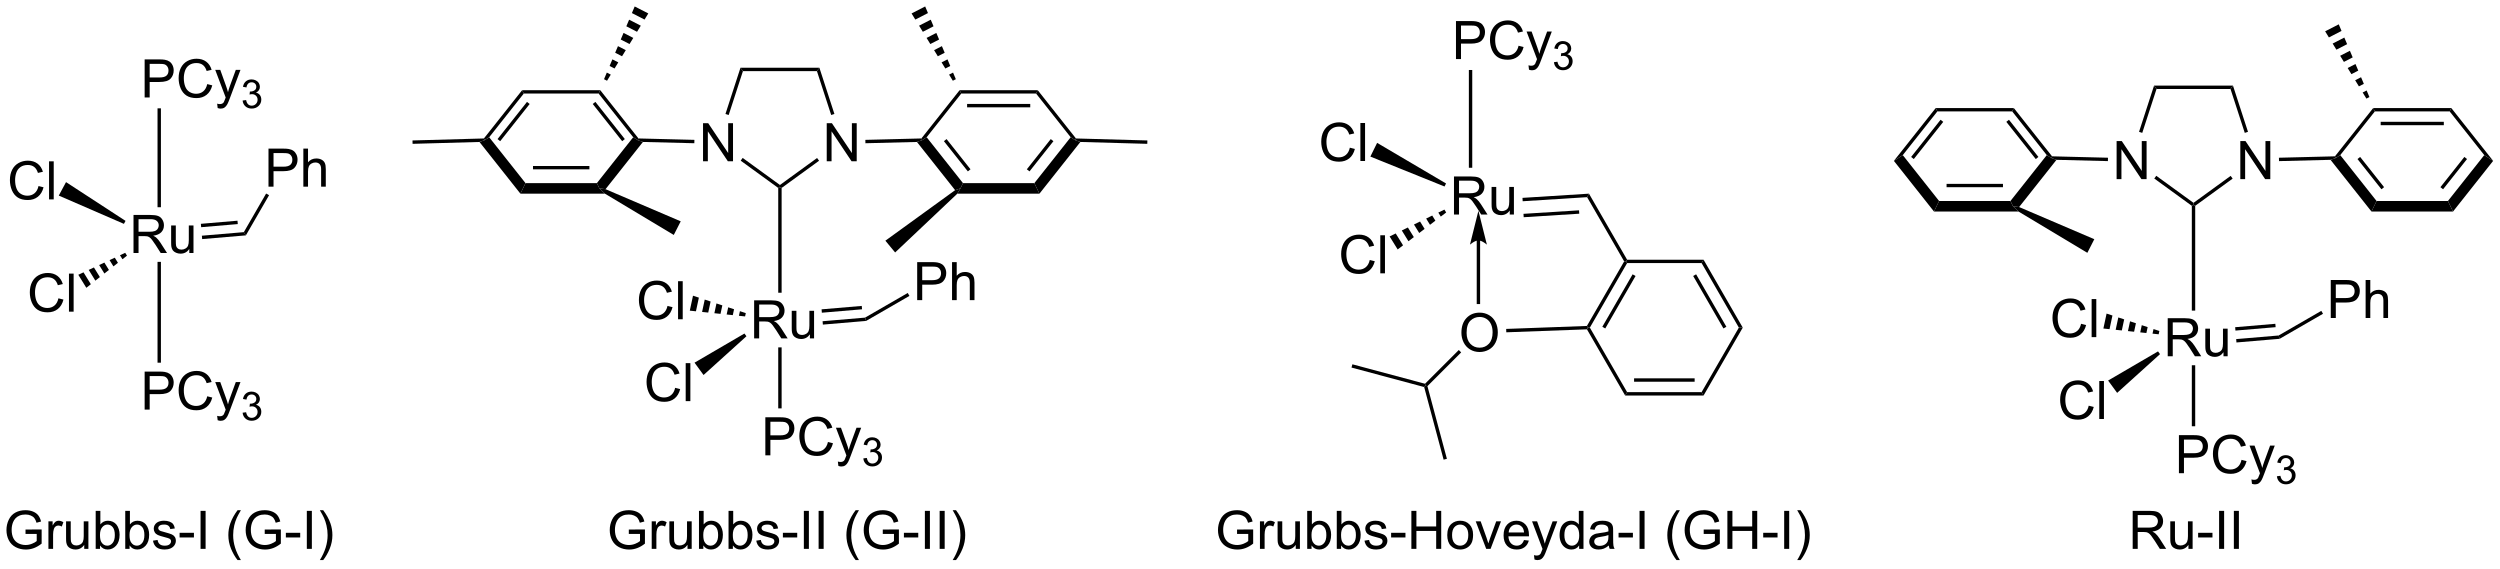 <?xml version="1.0" encoding="UTF-8"?>
<!DOCTYPE svg PUBLIC '-//W3C//DTD SVG 1.0//EN'
          'http://www.w3.org/TR/2001/REC-SVG-20010904/DTD/svg10.dtd'>
<svg stroke-dasharray="none" shape-rendering="auto" xmlns="http://www.w3.org/2000/svg" font-family="'Dialog'" text-rendering="auto" width="1024" fill-opacity="1" color-interpolation="auto" color-rendering="auto" preserveAspectRatio="xMidYMid meet" font-size="12px" viewBox="0 0 1024 233" fill="black" xmlns:xlink="http://www.w3.org/1999/xlink" stroke="black" image-rendering="auto" stroke-miterlimit="10" stroke-linecap="square" stroke-linejoin="miter" font-style="normal" stroke-width="1" height="233" stroke-dashoffset="0" font-weight="normal" stroke-opacity="1"
><!--Generated by the Batik Graphics2D SVG Generator--><defs id="genericDefs"
  /><g
  ><defs id="defs1"
    ><clipPath clipPathUnits="userSpaceOnUse" id="clipPath1"
      ><path d="M1.444 0.651 L388.478 0.651 L388.478 88.375 L1.444 88.375 L1.444 0.651 Z"
      /></clipPath
      ><clipPath clipPathUnits="userSpaceOnUse" id="clipPath2"
      ><path d="M-0.17 1.188 L-0.17 86.472 L376.103 86.472 L376.103 1.188 Z"
      /></clipPath
    ></defs
    ><g transform="scale(2.646,2.646) translate(-1.444,-0.651) matrix(1.029,0,0,1.029,1.619,-0.57)"
    ><path d="M19.915 39.252 L19.915 33.525 L22.454 33.525 Q23.219 33.525 23.618 33.679 Q24.016 33.833 24.253 34.223 Q24.493 34.614 24.493 35.088 Q24.493 35.697 24.097 36.116 Q23.704 36.533 22.878 36.645 Q23.18 36.791 23.337 36.931 Q23.667 37.236 23.964 37.692 L24.962 39.252 L24.009 39.252 L23.251 38.059 Q22.917 37.544 22.701 37.27 Q22.488 36.997 22.318 36.887 Q22.149 36.778 21.972 36.736 Q21.844 36.708 21.55 36.708 L20.672 36.708 L20.672 39.252 L19.915 39.252 ZM20.672 36.051 L22.3 36.051 Q22.821 36.051 23.113 35.944 Q23.407 35.838 23.558 35.601 Q23.712 35.364 23.712 35.088 Q23.712 34.681 23.415 34.421 Q23.12 34.158 22.485 34.158 L20.672 34.158 L20.672 36.051 ZM28.309 39.252 L28.309 38.642 Q27.825 39.346 26.991 39.346 Q26.624 39.346 26.307 39.205 Q25.989 39.064 25.833 38.851 Q25.679 38.637 25.616 38.33 Q25.575 38.122 25.575 37.674 L25.575 35.103 L26.278 35.103 L26.278 37.403 Q26.278 37.955 26.32 38.145 Q26.387 38.424 26.601 38.583 Q26.817 38.739 27.132 38.739 Q27.45 38.739 27.726 38.577 Q28.005 38.416 28.119 38.137 Q28.234 37.856 28.234 37.325 L28.234 35.103 L28.937 35.103 L28.937 39.252 L28.309 39.252 Z" stroke="none" clip-path="url(#clipPath2)"
    /></g
    ><g transform="matrix(2.721,0,0,2.721,0.463,-3.232)"
    ><path d="M21.603 15.855 L21.603 10.128 L23.764 10.128 Q24.335 10.128 24.634 10.183 Q25.056 10.253 25.34 10.451 Q25.626 10.647 25.801 11.003 Q25.975 11.357 25.975 11.785 Q25.975 12.514 25.509 13.022 Q25.046 13.527 23.829 13.527 L22.361 13.527 L22.361 15.855 L21.603 15.855 ZM22.361 12.85 L23.843 12.85 Q24.577 12.85 24.884 12.576 Q25.194 12.303 25.194 11.808 Q25.194 11.449 25.012 11.193 Q24.829 10.936 24.533 10.855 Q24.343 10.803 23.827 10.803 L22.361 10.803 L22.361 12.85 ZM31.025 13.847 L31.783 14.037 Q31.546 14.972 30.926 15.464 Q30.306 15.954 29.413 15.954 Q28.486 15.954 27.905 15.576 Q27.327 15.199 27.022 14.485 Q26.72 13.769 26.72 12.949 Q26.72 12.053 27.061 11.389 Q27.405 10.722 28.035 10.376 Q28.665 10.029 29.423 10.029 Q30.283 10.029 30.869 10.467 Q31.454 10.904 31.686 11.699 L30.939 11.873 Q30.741 11.248 30.361 10.964 Q29.983 10.678 29.408 10.678 Q28.749 10.678 28.303 10.995 Q27.861 11.311 27.681 11.845 Q27.501 12.378 27.501 12.943 Q27.501 13.675 27.715 14.22 Q27.928 14.764 28.376 15.035 Q28.827 15.303 29.35 15.303 Q29.986 15.303 30.426 14.936 Q30.869 14.568 31.025 13.847 ZM32.596 17.454 L32.518 16.792 Q32.747 16.855 32.919 16.855 Q33.154 16.855 33.294 16.777 Q33.435 16.699 33.526 16.558 Q33.591 16.454 33.74 16.035 Q33.76 15.977 33.802 15.863 L32.229 11.707 L32.987 11.707 L33.849 14.107 Q34.018 14.566 34.151 15.068 Q34.271 14.584 34.44 14.123 L35.325 11.707 L36.029 11.707 L34.45 15.925 Q34.198 16.61 34.057 16.868 Q33.87 17.214 33.628 17.376 Q33.385 17.54 33.05 17.54 Q32.846 17.54 32.596 17.454 Z" stroke="none" clip-path="url(#clipPath2)"
    /></g
    ><g transform="matrix(2.721,0,0,2.721,0.463,-3.232)"
    ><path d="M36.351 16.32 L36.878 16.25 Q36.97 16.699 37.187 16.896 Q37.406 17.094 37.72 17.094 Q38.091 17.094 38.347 16.836 Q38.605 16.578 38.605 16.197 Q38.605 15.834 38.367 15.599 Q38.13 15.363 37.763 15.363 Q37.614 15.363 37.392 15.422 L37.45 14.959 Q37.503 14.965 37.534 14.965 Q37.872 14.965 38.142 14.789 Q38.411 14.613 38.411 14.246 Q38.411 13.957 38.214 13.767 Q38.019 13.576 37.708 13.576 Q37.4 13.576 37.195 13.769 Q36.989 13.963 36.931 14.349 L36.404 14.256 Q36.501 13.724 36.843 13.433 Q37.187 13.142 37.697 13.142 Q38.048 13.142 38.343 13.293 Q38.64 13.443 38.796 13.705 Q38.952 13.965 38.952 14.258 Q38.952 14.537 38.802 14.765 Q38.654 14.994 38.361 15.129 Q38.742 15.217 38.952 15.494 Q39.163 15.769 39.163 16.185 Q39.163 16.748 38.753 17.14 Q38.343 17.531 37.716 17.531 Q37.152 17.531 36.777 17.195 Q36.404 16.857 36.351 16.32 Z" stroke="none" clip-path="url(#clipPath2)"
    /></g
    ><g transform="matrix(2.721,0,0,2.721,0.463,-3.232)"
    ><path d="M24.053 32.382 L23.543 32.382 L23.543 17.496 L24.053 17.496 Z" stroke="none" clip-path="url(#clipPath2)"
    /></g
    ><g transform="matrix(2.721,0,0,2.721,0.463,-3.232)"
    ><path d="M21.603 62.849 L21.603 57.122 L23.764 57.122 Q24.335 57.122 24.634 57.177 Q25.056 57.247 25.34 57.445 Q25.626 57.64 25.801 57.997 Q25.975 58.351 25.975 58.778 Q25.975 59.508 25.509 60.015 Q25.046 60.52 23.829 60.52 L22.361 60.52 L22.361 62.849 L21.603 62.849 ZM22.361 59.843 L23.843 59.843 Q24.577 59.843 24.884 59.57 Q25.194 59.297 25.194 58.802 Q25.194 58.442 25.012 58.187 Q24.829 57.929 24.533 57.849 Q24.343 57.797 23.827 57.797 L22.361 57.797 L22.361 59.843 ZM31.025 60.841 L31.783 61.031 Q31.546 61.966 30.926 62.458 Q30.306 62.948 29.413 62.948 Q28.486 62.948 27.905 62.57 Q27.327 62.192 27.022 61.479 Q26.72 60.763 26.72 59.942 Q26.72 59.047 27.061 58.383 Q27.405 57.716 28.035 57.369 Q28.665 57.023 29.423 57.023 Q30.283 57.023 30.869 57.461 Q31.454 57.898 31.686 58.692 L30.939 58.867 Q30.741 58.242 30.361 57.958 Q29.983 57.672 29.408 57.672 Q28.749 57.672 28.303 57.989 Q27.861 58.304 27.681 58.838 Q27.501 59.372 27.501 59.937 Q27.501 60.669 27.715 61.213 Q27.928 61.758 28.376 62.028 Q28.827 62.297 29.35 62.297 Q29.986 62.297 30.426 61.929 Q30.869 61.562 31.025 60.841 ZM32.596 64.448 L32.518 63.786 Q32.747 63.849 32.919 63.849 Q33.154 63.849 33.294 63.77 Q33.435 63.692 33.526 63.552 Q33.591 63.448 33.74 63.028 Q33.76 62.971 33.802 62.856 L32.229 58.7 L32.987 58.7 L33.849 61.101 Q34.018 61.559 34.151 62.062 Q34.271 61.578 34.44 61.117 L35.325 58.7 L36.029 58.7 L34.45 62.919 Q34.198 63.604 34.057 63.862 Q33.87 64.208 33.628 64.369 Q33.385 64.534 33.05 64.534 Q32.846 64.534 32.596 64.448 Z" stroke="none" clip-path="url(#clipPath2)"
    /></g
    ><g transform="matrix(2.721,0,0,2.721,0.463,-3.232)"
    ><path d="M36.351 63.314 L36.878 63.243 Q36.97 63.693 37.187 63.89 Q37.406 64.087 37.72 64.087 Q38.091 64.087 38.347 63.83 Q38.605 63.572 38.605 63.191 Q38.605 62.828 38.367 62.593 Q38.13 62.357 37.763 62.357 Q37.614 62.357 37.392 62.415 L37.45 61.953 Q37.503 61.958 37.534 61.958 Q37.872 61.958 38.142 61.783 Q38.411 61.607 38.411 61.24 Q38.411 60.951 38.214 60.761 Q38.019 60.57 37.708 60.57 Q37.4 60.57 37.195 60.763 Q36.989 60.956 36.931 61.343 L36.404 61.249 Q36.501 60.718 36.843 60.427 Q37.187 60.136 37.697 60.136 Q38.048 60.136 38.343 60.286 Q38.64 60.437 38.796 60.699 Q38.952 60.958 38.952 61.251 Q38.952 61.531 38.802 61.759 Q38.654 61.988 38.361 62.122 Q38.742 62.21 38.952 62.488 Q39.163 62.763 39.163 63.179 Q39.163 63.742 38.753 64.134 Q38.343 64.525 37.716 64.525 Q37.152 64.525 36.777 64.189 Q36.404 63.851 36.351 63.314 Z" stroke="none" clip-path="url(#clipPath2)"
    /></g
    ><g transform="matrix(2.721,0,0,2.721,0.463,-3.232)"
    ><path d="M23.543 40.607 L24.053 40.607 L24.053 55.784 L23.543 55.784 Z" stroke="none" clip-path="url(#clipPath2)"
    /></g
    ><g transform="matrix(2.721,0,0,2.721,0.463,-3.232)"
    ><path d="M30.262 37.178 L30.219 36.669 L36.533 36.134 L36.842 36.62 ZM30.11 35.388 L35.623 34.92 L35.579 34.411 L30.067 34.879 Z" stroke="none" clip-path="url(#clipPath2)"
    /></g
    ><g transform="matrix(2.721,0,0,2.721,0.463,-3.232)"
    ><path d="M5.627 29.192 L6.385 29.382 Q6.148 30.317 5.528 30.809 Q4.908 31.299 4.015 31.299 Q3.088 31.299 2.507 30.921 Q1.929 30.544 1.624 29.83 Q1.322 29.114 1.322 28.294 Q1.322 27.398 1.663 26.734 Q2.007 26.067 2.637 25.721 Q3.267 25.374 4.025 25.374 Q4.885 25.374 5.471 25.812 Q6.056 26.249 6.288 27.044 L5.541 27.218 Q5.343 26.593 4.963 26.309 Q4.585 26.023 4.01 26.023 Q3.351 26.023 2.905 26.34 Q2.463 26.655 2.283 27.189 Q2.103 27.723 2.103 28.288 Q2.103 29.02 2.317 29.564 Q2.53 30.109 2.978 30.38 Q3.429 30.648 3.952 30.648 Q4.588 30.648 5.028 30.28 Q5.471 29.913 5.627 29.192 ZM7.214 31.2 L7.214 25.473 L7.917 25.473 L7.917 31.2 L7.214 31.2 Z" stroke="none" clip-path="url(#clipPath2)"
    /></g
    ><g transform="matrix(2.721,0,0,2.721,0.463,-3.232)"
    ><path d="M18.726 34.437 L18.485 34.887 L8.678 30.629 L9.769 28.602 Z" stroke="none" clip-path="url(#clipPath2)"
    /></g
    ><g transform="matrix(2.721,0,0,2.721,0.463,-3.232)"
    ><path d="M8.624 46.095 L9.382 46.285 Q9.145 47.22 8.525 47.712 Q7.905 48.202 7.012 48.202 Q6.085 48.202 5.504 47.825 Q4.926 47.447 4.621 46.733 Q4.319 46.017 4.319 45.197 Q4.319 44.301 4.66 43.637 Q5.004 42.97 5.634 42.624 Q6.264 42.278 7.022 42.278 Q7.882 42.278 8.468 42.715 Q9.053 43.153 9.285 43.947 L8.538 44.121 Q8.34 43.496 7.96 43.212 Q7.582 42.926 7.007 42.926 Q6.348 42.926 5.902 43.244 Q5.46 43.559 5.28 44.093 Q5.1 44.627 5.1 45.192 Q5.1 45.923 5.314 46.468 Q5.527 47.012 5.975 47.283 Q6.426 47.551 6.949 47.551 Q7.585 47.551 8.025 47.184 Q8.468 46.817 8.624 46.095 ZM10.211 48.103 L10.211 42.377 L10.914 42.377 L10.914 48.103 L10.211 48.103 Z" stroke="none" clip-path="url(#clipPath2)"
    /></g
    ><g transform="matrix(2.721,0,0,2.721,0.463,-3.232)"
    ><path d="M18.944 39.676 L18.264 40.213 L17.891 39.61 L18.676 39.242 ZM17.584 40.75 L16.905 41.287 L16.323 40.345 L17.107 39.977 ZM16.225 41.824 L15.545 42.361 L14.754 41.081 L15.538 40.713 ZM14.865 42.898 L14.185 43.436 L13.185 41.816 L13.969 41.449 ZM13.505 43.973 L12.826 44.51 L11.616 42.552 L12.4 42.184 Z" stroke="none" clip-path="url(#clipPath2)"
    /></g
    ><g transform="matrix(2.721,0,0,2.721,0.463,-3.232)"
    ><path d="M40.247 29.285 L40.247 23.558 L42.408 23.558 Q42.979 23.558 43.278 23.613 Q43.7 23.683 43.984 23.881 Q44.27 24.077 44.445 24.433 Q44.619 24.788 44.619 25.215 Q44.619 25.944 44.153 26.452 Q43.69 26.957 42.473 26.957 L41.005 26.957 L41.005 29.285 L40.247 29.285 ZM41.005 26.28 L42.486 26.28 Q43.221 26.28 43.528 26.006 Q43.838 25.733 43.838 25.238 Q43.838 24.879 43.656 24.623 Q43.473 24.366 43.177 24.285 Q42.986 24.233 42.471 24.233 L41.005 24.233 L41.005 26.28 ZM45.494 29.285 L45.494 23.558 L46.197 23.558 L46.197 25.613 Q46.69 25.043 47.44 25.043 Q47.901 25.043 48.239 25.225 Q48.58 25.405 48.726 25.725 Q48.872 26.045 48.872 26.655 L48.872 29.285 L48.169 29.285 L48.169 26.655 Q48.169 26.129 47.94 25.889 Q47.713 25.647 47.294 25.647 Q46.981 25.647 46.705 25.811 Q46.432 25.973 46.315 26.251 Q46.197 26.527 46.197 27.014 L46.197 29.285 L45.494 29.285 Z" stroke="none" clip-path="url(#clipPath2)"
    /></g
    ><g transform="matrix(2.721,0,0,2.721,0.463,-3.232)"
    ><path d="M36.842 36.62 L36.533 36.134 L39.891 30.319 L40.333 30.574 Z" stroke="none" clip-path="url(#clipPath2)"
    /></g
    ><g transform="matrix(2.721,0,0,2.721,0.463,-3.232)"
    ><path d="M113.352 52.125 L113.352 46.398 L115.891 46.398 Q116.656 46.398 117.055 46.552 Q117.453 46.706 117.69 47.096 Q117.93 47.487 117.93 47.961 Q117.93 48.57 117.534 48.989 Q117.141 49.406 116.315 49.518 Q116.617 49.664 116.774 49.804 Q117.104 50.109 117.401 50.565 L118.399 52.125 L117.445 52.125 L116.688 50.932 Q116.354 50.416 116.138 50.143 Q115.925 49.87 115.755 49.76 Q115.586 49.651 115.409 49.609 Q115.281 49.581 114.987 49.581 L114.109 49.581 L114.109 52.125 L113.352 52.125 ZM114.109 48.924 L115.737 48.924 Q116.258 48.924 116.55 48.818 Q116.844 48.711 116.995 48.474 Q117.149 48.237 117.149 47.961 Q117.149 47.554 116.852 47.294 Q116.557 47.031 115.922 47.031 L114.109 47.031 L114.109 48.924 ZM121.746 52.125 L121.746 51.515 Q121.262 52.219 120.428 52.219 Q120.061 52.219 119.744 52.078 Q119.426 51.937 119.27 51.724 Q119.116 51.51 119.053 51.203 Q119.012 50.995 119.012 50.547 L119.012 47.976 L119.715 47.976 L119.715 50.276 Q119.715 50.828 119.757 51.018 Q119.824 51.297 120.038 51.456 Q120.254 51.612 120.569 51.612 Q120.887 51.612 121.163 51.45 Q121.442 51.289 121.556 51.01 Q121.671 50.729 121.671 50.198 L121.671 47.976 L122.374 47.976 L122.374 52.125 L121.746 52.125 Z" stroke="none" clip-path="url(#clipPath2)"
    /></g
    ><g transform="matrix(2.721,0,0,2.721,0.463,-3.232)"
    ><path d="M115.04 69.728 L115.04 64.001 L117.201 64.001 Q117.772 64.001 118.071 64.056 Q118.493 64.126 118.777 64.324 Q119.063 64.519 119.238 64.876 Q119.412 65.23 119.412 65.657 Q119.412 66.386 118.946 66.894 Q118.483 67.4 117.266 67.4 L115.798 67.4 L115.798 69.728 L115.04 69.728 ZM115.798 66.722 L117.279 66.722 Q118.014 66.722 118.321 66.449 Q118.631 66.175 118.631 65.681 Q118.631 65.321 118.449 65.066 Q118.266 64.808 117.97 64.728 Q117.779 64.675 117.264 64.675 L115.798 64.675 L115.798 66.722 ZM124.462 67.72 L125.22 67.91 Q124.983 68.845 124.363 69.337 Q123.743 69.827 122.85 69.827 Q121.923 69.827 121.342 69.449 Q120.764 69.071 120.459 68.358 Q120.157 67.642 120.157 66.821 Q120.157 65.925 120.498 65.261 Q120.842 64.595 121.472 64.248 Q122.102 63.902 122.86 63.902 Q123.72 63.902 124.305 64.34 Q124.891 64.777 125.123 65.571 L124.376 65.746 Q124.178 65.121 123.798 64.837 Q123.42 64.55 122.845 64.55 Q122.186 64.55 121.74 64.868 Q121.298 65.183 121.118 65.717 Q120.938 66.251 120.938 66.816 Q120.938 67.548 121.152 68.092 Q121.365 68.636 121.813 68.907 Q122.264 69.175 122.787 69.175 Q123.423 69.175 123.863 68.808 Q124.305 68.441 124.462 67.72 ZM126.033 71.327 L125.955 70.665 Q126.184 70.728 126.356 70.728 Q126.591 70.728 126.731 70.65 Q126.872 70.571 126.963 70.431 Q127.028 70.327 127.177 69.907 Q127.197 69.85 127.239 69.735 L125.666 65.579 L126.424 65.579 L127.286 67.98 Q127.455 68.439 127.588 68.941 Q127.708 68.457 127.877 67.996 L128.762 65.579 L129.466 65.579 L127.888 69.798 Q127.635 70.483 127.494 70.741 Q127.307 71.087 127.065 71.248 Q126.822 71.412 126.487 71.412 Q126.283 71.412 126.033 71.327 Z" stroke="none" clip-path="url(#clipPath2)"
    /></g
    ><g transform="matrix(2.721,0,0,2.721,0.463,-3.232)"
    ><path d="M129.788 70.193 L130.315 70.123 Q130.407 70.572 130.624 70.769 Q130.843 70.966 131.157 70.966 Q131.528 70.966 131.784 70.709 Q132.042 70.451 132.042 70.07 Q132.042 69.707 131.804 69.472 Q131.567 69.236 131.2 69.236 Q131.052 69.236 130.829 69.294 L130.888 68.832 Q130.94 68.837 130.971 68.837 Q131.309 68.837 131.579 68.662 Q131.849 68.486 131.849 68.119 Q131.849 67.83 131.651 67.64 Q131.456 67.449 131.145 67.449 Q130.837 67.449 130.632 67.642 Q130.427 67.835 130.368 68.222 L129.841 68.128 Q129.938 67.597 130.28 67.306 Q130.624 67.015 131.134 67.015 Q131.485 67.015 131.78 67.165 Q132.077 67.316 132.233 67.578 Q132.389 67.837 132.389 68.13 Q132.389 68.41 132.239 68.638 Q132.091 68.867 131.798 69.001 Q132.179 69.089 132.389 69.367 Q132.6 69.642 132.6 70.058 Q132.6 70.621 132.19 71.013 Q131.78 71.404 131.153 71.404 Q130.589 71.404 130.214 71.068 Q129.841 70.73 129.788 70.193 Z" stroke="none" clip-path="url(#clipPath2)"
    /></g
    ><g transform="matrix(2.721,0,0,2.721,0.463,-3.232)"
    ><path d="M116.98 53.48 L117.49 53.48 L117.49 62.663 L116.98 62.663 Z" stroke="none" clip-path="url(#clipPath2)"
    /></g
    ><g transform="matrix(2.721,0,0,2.721,0.463,-3.232)"
    ><path d="M117.49 45.255 L116.98 45.255 L116.98 29.479 L117.235 29.349 L117.49 29.479 Z" stroke="none" clip-path="url(#clipPath2)"
    /></g
    ><g transform="matrix(2.721,0,0,2.721,0.463,-3.232)"
    ><path d="M124.28 25.46 L124.28 19.733 L125.059 19.733 L128.067 24.228 L128.067 19.733 L128.793 19.733 L128.793 25.46 L128.015 25.46 L125.007 20.96 L125.007 25.46 L124.28 25.46 Z" stroke="none" clip-path="url(#clipPath2)"
    /></g
    ><g transform="matrix(2.721,0,0,2.721,0.463,-3.232)"
    ><path d="M105.659 25.46 L105.659 19.733 L106.438 19.733 L109.445 24.228 L109.445 19.733 L110.172 19.733 L110.172 25.46 L109.393 25.46 L106.385 20.96 L106.385 25.46 L105.659 25.46 Z" stroke="none" clip-path="url(#clipPath2)"
    /></g
    ><g transform="matrix(2.721,0,0,2.721,0.463,-3.232)"
    ><path d="M117.49 29.479 L117.235 29.349 L117.235 29.034 L122.826 24.972 L123.126 25.385 Z" stroke="none" clip-path="url(#clipPath2)"
    /></g
    ><g transform="matrix(2.721,0,0,2.721,0.463,-3.232)"
    ><path d="M125.436 18.343 L124.951 18.5 L122.804 11.895 L123.175 11.384 Z" stroke="none" clip-path="url(#clipPath2)"
    /></g
    ><g transform="matrix(2.721,0,0,2.721,0.463,-3.232)"
    ><path d="M123.175 11.384 L122.804 11.895 L111.666 11.895 L111.296 11.384 Z" stroke="none" clip-path="url(#clipPath2)"
    /></g
    ><g transform="matrix(2.721,0,0,2.721,0.463,-3.232)"
    ><path d="M111.296 11.384 L111.666 11.895 L109.52 18.5 L109.035 18.343 Z" stroke="none" clip-path="url(#clipPath2)"
    /></g
    ><g transform="matrix(2.721,0,0,2.721,0.463,-3.232)"
    ><path d="M111.329 25.373 L111.628 24.96 L117.235 29.034 L117.235 29.349 L116.98 29.479 Z" stroke="none" clip-path="url(#clipPath2)"
    /></g
    ><g transform="matrix(2.721,0,0,2.721,0.463,-3.232)"
    ><path d="M104.361 22.24 L104.349 22.75 L96.611 22.557 L95.817 22.282 L95.942 22.029 Z" stroke="none" clip-path="url(#clipPath2)"
    /></g
    ><g transform="matrix(2.721,0,0,2.721,0.463,-3.232)"
    ><path d="M130.106 22.751 L130.093 22.241 L138.528 22.029 L138.654 22.282 L137.859 22.557 Z" stroke="none" clip-path="url(#clipPath2)"
    /></g
    ><g transform="matrix(2.721,0,0,2.721,0.463,-3.232)"
    ><path d="M123.699 50.051 L123.656 49.542 L130.047 49 L130.203 49.499 ZM123.547 48.261 L129.595 47.748 L129.552 47.239 L123.504 47.752 Z" stroke="none" clip-path="url(#clipPath2)"
    /></g
    ><g transform="matrix(2.721,0,0,2.721,0.463,-3.232)"
    ><path d="M137.896 46.37 L137.896 40.644 L140.058 40.644 Q140.628 40.644 140.928 40.699 Q141.35 40.769 141.633 40.967 Q141.92 41.162 142.094 41.519 Q142.269 41.873 142.269 42.3 Q142.269 43.029 141.803 43.537 Q141.339 44.042 140.123 44.042 L138.654 44.042 L138.654 46.37 L137.896 46.37 ZM138.654 43.365 L140.136 43.365 Q140.87 43.365 141.178 43.092 Q141.488 42.818 141.488 42.324 Q141.488 41.964 141.305 41.709 Q141.123 41.451 140.826 41.37 Q140.636 41.318 140.12 41.318 L138.654 41.318 L138.654 43.365 ZM143.144 46.37 L143.144 40.644 L143.847 40.644 L143.847 42.699 Q144.339 42.128 145.089 42.128 Q145.55 42.128 145.889 42.311 Q146.23 42.49 146.376 42.811 Q146.521 43.131 146.521 43.74 L146.521 46.37 L145.818 46.37 L145.818 43.74 Q145.818 43.214 145.589 42.975 Q145.363 42.733 144.943 42.733 Q144.631 42.733 144.355 42.897 Q144.081 43.058 143.964 43.337 Q143.847 43.613 143.847 44.1 L143.847 46.37 L143.144 46.37 Z" stroke="none" clip-path="url(#clipPath2)"
    /></g
    ><g transform="matrix(2.721,0,0,2.721,0.463,-3.232)"
    ><path d="M130.203 49.499 L130.047 49 L136.473 45.29 L136.728 45.732 Z" stroke="none" clip-path="url(#clipPath2)"
    /></g
    ><g transform="matrix(2.721,0,0,2.721,0.463,-3.232)"
    ><path d="M95.942 22.029 L95.817 22.282 L95.147 21.848 L89.939 15.271 L90.186 14.761 ZM93.888 22.123 L89.455 16.526 L89.055 16.842 L93.488 22.44 Z" stroke="none" clip-path="url(#clipPath2)"
    /></g
    ><g transform="matrix(2.721,0,0,2.721,0.463,-3.232)"
    ><path d="M90.186 14.761 L89.939 15.271 L78.677 15.271 L78.43 14.761 Z" stroke="none" clip-path="url(#clipPath2)"
    /></g
    ><g transform="matrix(2.721,0,0,2.721,0.463,-3.232)"
    ><path d="M78.43 14.761 L78.677 15.271 L73.468 21.848 L72.799 22.282 L72.673 22.03 ZM79.16 16.526 L74.727 22.123 L75.127 22.44 L79.56 16.842 Z" stroke="none" clip-path="url(#clipPath2)"
    /></g
    ><g transform="matrix(2.721,0,0,2.721,0.463,-3.232)"
    ><path d="M72.006 22.559 L72.799 22.282 L73.468 21.848 L78.937 28.754 L78.17 30.341 Z" stroke="none" clip-path="url(#clipPath2)"
    /></g
    ><g transform="matrix(2.721,0,0,2.721,0.463,-3.232)"
    ><path d="M78.17 30.341 L78.937 28.754 L89.678 28.754 L90.062 29.547 L90.891 30.341 ZM80.063 26.682 L88.553 26.682 L88.553 26.172 L80.063 26.172 Z" stroke="none" clip-path="url(#clipPath2)"
    /></g
    ><g transform="matrix(2.721,0,0,2.721,0.463,-3.232)"
    ><path d="M90.982 29.664 L90.062 29.547 L89.678 28.754 L95.147 21.848 L95.817 22.282 L96.611 22.557 Z" stroke="none" clip-path="url(#clipPath2)"
    /></g
    ><g transform="matrix(2.721,0,0,2.721,0.463,-3.232)"
    ><path d="M137.859 22.557 L138.654 22.282 L139.323 21.848 L144.792 28.754 L144.408 29.547 L143.607 29.814 ZM141.92 22.44 L145.522 26.988 L145.922 26.672 L142.32 22.123 Z" stroke="none" clip-path="url(#clipPath2)"
    /></g
    ><g transform="matrix(2.721,0,0,2.721,0.463,-3.232)"
    ><path d="M143.939 30.341 L144.408 29.547 L144.792 28.754 L155.533 28.754 L156.301 30.341 Z" stroke="none" clip-path="url(#clipPath2)"
    /></g
    ><g transform="matrix(2.721,0,0,2.721,0.463,-3.232)"
    ><path d="M156.301 30.341 L155.533 28.754 L161.002 21.848 L161.671 22.282 L162.464 22.559 ZM154.803 26.988 L158.405 22.44 L158.005 22.123 L154.403 26.672 Z" stroke="none" clip-path="url(#clipPath2)"
    /></g
    ><g transform="matrix(2.721,0,0,2.721,0.463,-3.232)"
    ><path d="M161.797 22.03 L161.671 22.282 L161.002 21.848 L155.793 15.271 L156.04 14.761 Z" stroke="none" clip-path="url(#clipPath2)"
    /></g
    ><g transform="matrix(2.721,0,0,2.721,0.463,-3.232)"
    ><path d="M156.04 14.761 L155.793 15.271 L144.532 15.271 L144.285 14.761 ZM154.915 16.832 L145.41 16.832 L145.41 17.342 L154.915 17.342 Z" stroke="none" clip-path="url(#clipPath2)"
    /></g
    ><g transform="matrix(2.721,0,0,2.721,0.463,-3.232)"
    ><path d="M144.285 14.761 L144.532 15.271 L139.323 21.848 L138.654 22.282 L138.528 22.029 Z" stroke="none" clip-path="url(#clipPath2)"
    /></g
    ><g transform="matrix(2.721,0,0,2.721,0.463,-3.232)"
    ><path d="M72.673 22.03 L72.799 22.282 L72.006 22.559 L61.937 22.84 L61.923 22.33 Z" stroke="none" clip-path="url(#clipPath2)"
    /></g
    ><g transform="matrix(2.721,0,0,2.721,0.463,-3.232)"
    ><path d="M162.464 22.559 L161.671 22.282 L161.797 22.03 L172.548 22.33 L172.534 22.84 Z" stroke="none" clip-path="url(#clipPath2)"
    /></g
    ><g transform="matrix(2.721,0,0,2.721,0.463,-3.232)"
    ><path d="M90.755 13.109 L91.175 12.114 L91.773 12.421 L91.209 13.342 ZM91.594 11.118 L92.014 10.123 L92.903 10.579 L92.338 11.5 ZM92.434 9.127 L92.854 8.132 L94.032 8.737 L93.467 9.658 ZM93.273 7.137 L93.693 6.141 L95.161 6.896 L94.596 7.816 ZM94.113 5.146 L94.533 4.151 L96.29 5.054 L95.726 5.974 ZM94.952 3.155 L95.372 2.16 L97.42 3.212 L96.855 4.133 Z" stroke="none" clip-path="url(#clipPath2)"
    /></g
    ><g transform="matrix(2.721,0,0,2.721,0.463,-3.232)"
    ><path d="M143.262 13.342 L142.697 12.421 L143.296 12.114 L143.716 13.109 ZM142.132 11.5 L141.568 10.579 L142.456 10.123 L142.876 11.118 ZM141.003 9.658 L140.439 8.737 L141.617 8.132 L142.036 9.127 ZM139.874 7.816 L139.309 6.896 L140.777 6.141 L141.197 7.137 ZM138.745 5.974 L138.18 5.054 L139.938 4.151 L140.357 5.146 ZM137.615 4.133 L137.051 3.212 L139.098 2.16 L139.518 3.155 Z" stroke="none" clip-path="url(#clipPath2)"
    /></g
    ><g transform="matrix(2.721,0,0,2.721,0.463,-3.232)"
    ><path d="M143.607 29.814 L144.408 29.547 L143.939 30.341 L134.577 39.192 L133.108 37.42 Z" stroke="none" clip-path="url(#clipPath2)"
    /></g
    ><g transform="matrix(2.721,0,0,2.721,0.463,-3.232)"
    ><path d="M90.891 30.341 L90.062 29.547 L90.982 29.664 L102.301 34.505 L101.255 36.555 Z" stroke="none" clip-path="url(#clipPath2)"
    /></g
    ><g transform="matrix(2.721,0,0,2.721,0.463,-3.232)"
    ><path d="M101.461 59.568 L102.219 59.758 Q101.982 60.693 101.362 61.185 Q100.743 61.675 99.849 61.675 Q98.922 61.675 98.342 61.297 Q97.763 60.919 97.459 60.206 Q97.157 59.49 97.157 58.669 Q97.157 57.773 97.498 57.109 Q97.842 56.443 98.472 56.096 Q99.102 55.75 99.86 55.75 Q100.719 55.75 101.305 56.188 Q101.891 56.625 102.123 57.419 L101.376 57.594 Q101.178 56.969 100.797 56.685 Q100.42 56.398 99.844 56.398 Q99.185 56.398 98.74 56.716 Q98.297 57.031 98.118 57.565 Q97.938 58.099 97.938 58.664 Q97.938 59.396 98.151 59.94 Q98.365 60.484 98.813 60.755 Q99.263 61.023 99.787 61.023 Q100.422 61.023 100.862 60.656 Q101.305 60.289 101.461 59.568 ZM103.049 61.576 L103.049 55.849 L103.752 55.849 L103.752 61.576 L103.049 61.576 Z" stroke="none" clip-path="url(#clipPath2)"
    /></g
    ><g transform="matrix(2.721,0,0,2.721,0.463,-3.232)"
    ><path d="M111.892 51.394 L112.193 51.806 L105.738 57.638 L104.379 55.781 Z" stroke="none" clip-path="url(#clipPath2)"
    /></g
    ><g transform="matrix(2.721,0,0,2.721,0.463,-3.232)"
    ><path d="M100.312 47.238 L101.07 47.428 Q100.833 48.363 100.213 48.856 Q99.593 49.345 98.7 49.345 Q97.773 49.345 97.192 48.968 Q96.614 48.59 96.309 47.876 Q96.007 47.16 96.007 46.34 Q96.007 45.444 96.348 44.78 Q96.692 44.113 97.322 43.767 Q97.952 43.421 98.71 43.421 Q99.57 43.421 100.156 43.858 Q100.741 44.296 100.973 45.09 L100.226 45.264 Q100.028 44.639 99.648 44.356 Q99.27 44.069 98.695 44.069 Q98.036 44.069 97.59 44.387 Q97.148 44.702 96.968 45.236 Q96.788 45.77 96.788 46.335 Q96.788 47.066 97.002 47.611 Q97.215 48.155 97.663 48.426 Q98.114 48.694 98.637 48.694 Q99.273 48.694 99.713 48.327 Q100.156 47.96 100.312 47.238 ZM101.899 49.246 L101.899 43.52 L102.602 43.52 L102.602 49.246 L101.899 49.246 Z" stroke="none" clip-path="url(#clipPath2)"
    /></g
    ><g transform="matrix(2.721,0,0,2.721,0.463,-3.232)"
    ><path d="M111.989 48.82 L111.064 48.724 L111.213 48.03 L112.096 48.321 ZM110.14 48.627 L109.215 48.53 L109.447 47.448 L110.33 47.739 ZM108.29 48.434 L107.366 48.337 L107.682 46.865 L108.564 47.157 ZM106.441 48.241 L105.516 48.144 L105.916 46.283 L106.799 46.574 ZM104.592 48.048 L103.667 47.951 L104.15 45.7 L105.033 45.992 Z" stroke="none" clip-path="url(#clipPath2)"
    /></g
    ><g transform="matrix(2.721,0,0,2.721,0.463,-3.232)"
    ><path d="M218.702 33.48 L218.702 27.753 L221.241 27.753 Q222.007 27.753 222.405 27.907 Q222.804 28.061 223.041 28.451 Q223.28 28.842 223.28 29.316 Q223.28 29.925 222.884 30.344 Q222.491 30.761 221.666 30.873 Q221.968 31.019 222.124 31.16 Q222.455 31.464 222.752 31.92 L223.749 33.48 L222.796 33.48 L222.038 32.287 Q221.705 31.771 221.489 31.498 Q221.275 31.225 221.106 31.115 Q220.936 31.006 220.759 30.964 Q220.632 30.936 220.338 30.936 L219.46 30.936 L219.46 33.48 L218.702 33.48 ZM219.46 30.279 L221.088 30.279 Q221.608 30.279 221.9 30.172 Q222.194 30.066 222.345 29.829 Q222.499 29.592 222.499 29.316 Q222.499 28.91 222.202 28.649 Q221.908 28.386 221.272 28.386 L219.46 28.386 L219.46 30.279 ZM227.097 33.48 L227.097 32.87 Q226.612 33.574 225.779 33.574 Q225.412 33.574 225.094 33.433 Q224.776 33.292 224.62 33.079 Q224.466 32.865 224.404 32.558 Q224.362 32.35 224.362 31.902 L224.362 29.331 L225.065 29.331 L225.065 31.631 Q225.065 32.183 225.107 32.373 Q225.175 32.652 225.388 32.81 Q225.604 32.967 225.92 32.967 Q226.237 32.967 226.513 32.805 Q226.792 32.644 226.906 32.365 Q227.021 32.084 227.021 31.553 L227.021 29.331 L227.724 29.331 L227.724 33.48 L227.097 33.48 Z" stroke="none" clip-path="url(#clipPath2)"
    /></g
    ><g transform="matrix(2.721,0,0,2.721,0.463,-3.232)"
    ><path d="M219.002 10.083 L219.002 4.356 L221.163 4.356 Q221.733 4.356 222.033 4.411 Q222.455 4.481 222.739 4.679 Q223.025 4.875 223.2 5.231 Q223.374 5.585 223.374 6.013 Q223.374 6.742 222.908 7.25 Q222.444 7.755 221.228 7.755 L219.759 7.755 L219.759 10.083 L219.002 10.083 ZM219.759 7.078 L221.241 7.078 Q221.976 7.078 222.283 6.804 Q222.593 6.531 222.593 6.036 Q222.593 5.677 222.41 5.421 Q222.228 5.164 221.931 5.083 Q221.741 5.031 221.226 5.031 L219.759 5.031 L219.759 7.078 ZM228.423 8.075 L229.181 8.265 Q228.944 9.2 228.325 9.692 Q227.705 10.182 226.811 10.182 Q225.884 10.182 225.304 9.804 Q224.726 9.427 224.421 8.713 Q224.119 7.997 224.119 7.177 Q224.119 6.281 224.46 5.617 Q224.804 4.95 225.434 4.604 Q226.064 4.257 226.822 4.257 Q227.681 4.257 228.267 4.695 Q228.853 5.132 229.085 5.927 L228.338 6.101 Q228.14 5.476 227.759 5.192 Q227.382 4.906 226.806 4.906 Q226.147 4.906 225.702 5.223 Q225.259 5.539 225.08 6.072 Q224.9 6.606 224.9 7.171 Q224.9 7.903 225.114 8.447 Q225.327 8.992 225.775 9.263 Q226.226 9.531 226.749 9.531 Q227.384 9.531 227.825 9.164 Q228.267 8.796 228.423 8.075 ZM229.995 11.682 L229.917 11.02 Q230.146 11.083 230.318 11.083 Q230.552 11.083 230.693 11.005 Q230.834 10.927 230.925 10.786 Q230.99 10.682 231.138 10.263 Q231.159 10.205 231.201 10.091 L229.628 5.934 L230.386 5.934 L231.248 8.335 Q231.417 8.794 231.55 9.296 Q231.67 8.812 231.839 8.351 L232.724 5.934 L233.427 5.934 L231.849 10.153 Q231.597 10.838 231.456 11.096 Q231.268 11.442 231.026 11.604 Q230.784 11.768 230.448 11.768 Q230.245 11.768 229.995 11.682 Z" stroke="none" clip-path="url(#clipPath2)"
    /></g
    ><g transform="matrix(2.721,0,0,2.721,0.463,-3.232)"
    ><path d="M233.75 10.548 L234.277 10.478 Q234.369 10.927 234.586 11.124 Q234.804 11.322 235.119 11.322 Q235.49 11.322 235.746 11.064 Q236.004 10.806 236.004 10.425 Q236.004 10.062 235.765 9.827 Q235.529 9.591 235.162 9.591 Q235.013 9.591 234.791 9.65 L234.849 9.187 Q234.902 9.193 234.933 9.193 Q235.271 9.193 235.541 9.017 Q235.81 8.841 235.81 8.474 Q235.81 8.185 235.613 7.995 Q235.418 7.804 235.107 7.804 Q234.798 7.804 234.593 7.997 Q234.388 8.191 234.33 8.577 L233.802 8.484 Q233.9 7.952 234.242 7.661 Q234.586 7.37 235.095 7.37 Q235.447 7.37 235.742 7.521 Q236.039 7.671 236.195 7.933 Q236.351 8.193 236.351 8.486 Q236.351 8.765 236.201 8.993 Q236.052 9.222 235.759 9.357 Q236.14 9.445 236.351 9.722 Q236.562 9.997 236.562 10.413 Q236.562 10.976 236.152 11.368 Q235.742 11.759 235.115 11.759 Q234.55 11.759 234.175 11.423 Q233.802 11.085 233.75 10.548 Z" stroke="none" clip-path="url(#clipPath2)"
    /></g
    ><g transform="matrix(2.721,0,0,2.721,0.463,-3.232)"
    ><path d="M221.452 26.442 L220.942 26.442 L220.942 11.724 L221.452 11.724 Z" stroke="none" clip-path="url(#clipPath2)"
    /></g
    ><g transform="matrix(2.721,0,0,2.721,0.463,-3.232)"
    ><path d="M229.044 31.482 L229.012 30.973 L239.024 30.34 L238.74 30.869 ZM229.196 33.886 L237.559 33.357 L237.527 32.848 L229.164 33.376 Z" stroke="none" clip-path="url(#clipPath2)"
    /></g
    ><g transform="matrix(2.721,0,0,2.721,0.463,-3.232)"
    ><path d="M203.025 23.42 L203.783 23.61 Q203.546 24.545 202.927 25.037 Q202.307 25.527 201.413 25.527 Q200.486 25.527 199.906 25.149 Q199.327 24.771 199.023 24.058 Q198.721 23.342 198.721 22.521 Q198.721 21.626 199.062 20.962 Q199.406 20.295 200.036 19.949 Q200.666 19.602 201.424 19.602 Q202.283 19.602 202.869 20.04 Q203.455 20.477 203.687 21.271 L202.94 21.446 Q202.742 20.821 202.361 20.537 Q201.984 20.251 201.408 20.251 Q200.749 20.251 200.304 20.568 Q199.861 20.884 199.682 21.417 Q199.502 21.951 199.502 22.516 Q199.502 23.248 199.715 23.792 Q199.929 24.337 200.377 24.608 Q200.827 24.876 201.351 24.876 Q201.986 24.876 202.427 24.509 Q202.869 24.141 203.025 23.42 ZM204.613 25.428 L204.613 19.701 L205.316 19.701 L205.316 25.428 L204.613 25.428 Z" stroke="none" clip-path="url(#clipPath2)"
    /></g
    ><g transform="matrix(2.721,0,0,2.721,0.463,-3.232)"
    ><path d="M207.131 22.694 L206.114 24.759 L217.28 29.263 L217.506 28.806 L207.131 22.694 Z" stroke="none" clip-path="url(#clipPath2)"
    /></g
    ><g transform="matrix(2.721,0,0,2.721,0.463,-3.232)"
    ><path d="M206.023 40.323 L206.78 40.513 Q206.543 41.448 205.924 41.941 Q205.304 42.43 204.411 42.43 Q203.483 42.43 202.903 42.053 Q202.325 41.675 202.02 40.961 Q201.718 40.245 201.718 39.425 Q201.718 38.529 202.059 37.865 Q202.403 37.198 203.033 36.852 Q203.663 36.506 204.421 36.506 Q205.28 36.506 205.866 36.943 Q206.452 37.381 206.684 38.175 L205.937 38.349 Q205.739 37.724 205.358 37.441 Q204.981 37.154 204.405 37.154 Q203.746 37.154 203.301 37.472 Q202.858 37.787 202.679 38.321 Q202.499 38.855 202.499 39.42 Q202.499 40.151 202.713 40.696 Q202.926 41.24 203.374 41.511 Q203.825 41.779 204.348 41.779 Q204.983 41.779 205.424 41.412 Q205.866 41.045 206.023 40.323 ZM207.61 42.331 L207.61 36.605 L208.313 36.605 L208.313 42.331 L207.61 42.331 Z" stroke="none" clip-path="url(#clipPath2)"
    /></g
    ><g transform="matrix(2.721,0,0,2.721,0.463,-3.232)"
    ><path d="M217.527 33.172 L216.716 33.791 L216.343 33.187 L217.259 32.738 ZM215.904 34.409 L215.093 35.027 L214.511 34.085 L215.427 33.636 ZM214.281 35.646 L213.47 36.264 L212.679 34.983 L213.595 34.534 ZM212.659 36.883 L211.847 37.501 L210.846 35.882 L211.763 35.432 ZM211.036 38.119 L210.224 38.738 L209.014 36.78 L209.93 36.331 Z" stroke="none" clip-path="url(#clipPath2)"
    /></g
    ><g transform="matrix(2.721,0,0,2.721,0.463,-3.232)"
    ><path d="M238.74 30.869 L239.024 30.34 L244.763 40.282 L244.616 40.537 L244.322 40.537 Z" stroke="none" clip-path="url(#clipPath2)"
    /></g
    ><g transform="matrix(2.721,0,0,2.721,0.463,-3.232)"
    ><path d="M244.322 40.537 L244.616 40.537 L244.763 40.792 L239.156 50.504 L238.862 50.504 L238.712 50.254 ZM245.591 42.481 L241.033 50.376 L241.475 50.631 L246.033 42.736 Z" stroke="none" clip-path="url(#clipPath2)"
    /></g
    ><g transform="matrix(2.721,0,0,2.721,0.463,-3.232)"
    ><path d="M238.718 50.764 L238.862 50.504 L239.156 50.504 L244.763 60.215 L244.469 60.726 Z" stroke="none" clip-path="url(#clipPath2)"
    /></g
    ><g transform="matrix(2.721,0,0,2.721,0.463,-3.232)"
    ><path d="M244.469 60.726 L244.763 60.215 L255.978 60.215 L256.272 60.726 ZM245.812 58.654 L254.929 58.654 L254.929 58.144 L245.812 58.144 Z" stroke="none" clip-path="url(#clipPath2)"
    /></g
    ><g transform="matrix(2.721,0,0,2.721,0.463,-3.232)"
    ><path d="M256.272 60.726 L255.978 60.215 L261.585 50.504 L262.174 50.504 Z" stroke="none" clip-path="url(#clipPath2)"
    /></g
    ><g transform="matrix(2.721,0,0,2.721,0.463,-3.232)"
    ><path d="M262.174 50.504 L261.585 50.504 L255.978 40.792 L256.272 40.282 ZM259.708 50.376 L255.15 42.481 L254.708 42.736 L259.266 50.631 Z" stroke="none" clip-path="url(#clipPath2)"
    /></g
    ><g transform="matrix(2.721,0,0,2.721,0.463,-3.232)"
    ><path d="M256.272 40.282 L255.978 40.792 L244.763 40.792 L244.616 40.537 L244.763 40.282 Z" stroke="none" clip-path="url(#clipPath2)"
    /></g
    ><g transform="matrix(2.721,0,0,2.721,0.463,-3.232)"
    ><path d="M219.821 51.289 Q219.821 49.862 220.587 49.057 Q221.352 48.25 222.563 48.25 Q223.355 48.25 223.99 48.63 Q224.628 49.008 224.962 49.685 Q225.298 50.362 225.298 51.221 Q225.298 52.094 224.946 52.781 Q224.594 53.469 223.948 53.823 Q223.305 54.177 222.558 54.177 Q221.751 54.177 221.113 53.786 Q220.477 53.393 220.149 52.719 Q219.821 52.042 219.821 51.289 ZM220.602 51.3 Q220.602 52.336 221.157 52.932 Q221.714 53.526 222.555 53.526 Q223.41 53.526 223.962 52.925 Q224.516 52.323 224.516 51.219 Q224.516 50.518 224.279 49.997 Q224.042 49.477 223.587 49.19 Q223.133 48.901 222.566 48.901 Q221.761 48.901 221.18 49.456 Q220.602 50.008 220.602 51.3 Z" stroke="none" clip-path="url(#clipPath2)"
    /></g
    ><g transform="matrix(2.721,0,0,2.721,0.463,-3.232)"
    ><path d="M238.712 50.254 L238.862 50.504 L238.718 50.764 L226.577 51.211 L226.558 50.701 Z" stroke="none" clip-path="url(#clipPath2)"
    /></g
    ><g transform="matrix(2.721,0,0,2.721,0.463,-3.232)"
    ><path d="M219.424 53.877 L219.784 54.237 L214.705 59.317 L214.42 59.241 L214.344 58.956 Z" stroke="none" clip-path="url(#clipPath2)"
    /></g
    ><g transform="matrix(2.721,0,0,2.721,0.463,-3.232)"
    ><path d="M214.344 58.956 L214.42 59.241 L214.212 59.449 L203.276 56.519 L203.408 56.026 Z" stroke="none" clip-path="url(#clipPath2)"
    /></g
    ><g transform="matrix(2.721,0,0,2.721,0.463,-3.232)"
    ><path d="M214.212 59.449 L214.42 59.241 L214.705 59.317 L217.635 70.253 L217.142 70.385 Z" stroke="none" clip-path="url(#clipPath2)"
    /></g
    ><g transform="matrix(2.721,0,0,2.721,0.463,-3.232)"
    ><path d="M222.126 37.381 L222.126 46.703 L222.126 46.958 L222.636 46.958 L222.636 46.703 L222.636 37.381 L222.636 37.126 L222.126 37.126 L222.126 37.381 ZM222.381 32.917 L221.105 38.019 C221.105 38.019 221.823 37.381 222.381 37.381 C222.939 37.381 223.656 38.019 223.656 38.019 Z" stroke="none" clip-path="url(#clipPath2)"
    /></g
    ><g transform="matrix(2.721,0,0,2.721,0.463,-3.232)"
    ><path d="M3.672 81.567 L3.672 80.896 L6.099 80.893 L6.099 83.018 Q5.539 83.463 4.945 83.69 Q4.352 83.914 3.727 83.914 Q2.883 83.914 2.193 83.552 Q1.505 83.19 1.154 82.508 Q0.802 81.823 0.802 80.979 Q0.802 80.143 1.151 79.419 Q1.5 78.692 2.156 78.341 Q2.812 77.989 3.669 77.989 Q4.289 77.989 4.792 78.192 Q5.294 78.393 5.578 78.752 Q5.865 79.112 6.013 79.69 L5.328 79.877 Q5.2 79.44 5.008 79.19 Q4.818 78.94 4.461 78.789 Q4.107 78.638 3.672 78.638 Q3.154 78.638 2.773 78.797 Q2.396 78.956 2.162 79.213 Q1.93 79.471 1.802 79.778 Q1.583 80.31 1.583 80.932 Q1.583 81.698 1.846 82.213 Q2.109 82.729 2.612 82.979 Q3.117 83.229 3.685 83.229 Q4.177 83.229 4.646 83.039 Q5.115 82.849 5.357 82.635 L5.357 81.567 L3.672 81.567 ZM7.119 83.815 L7.119 79.666 L7.751 79.666 L7.751 80.294 Q7.994 79.854 8.197 79.713 Q8.402 79.573 8.65 79.573 Q9.004 79.573 9.371 79.799 L9.129 80.45 Q8.871 80.299 8.613 80.299 Q8.384 80.299 8.199 80.437 Q8.017 80.575 7.939 80.823 Q7.822 81.198 7.822 81.643 L7.822 83.815 L7.119 83.815 ZM12.509 83.815 L12.509 83.206 Q12.025 83.909 11.191 83.909 Q10.824 83.909 10.507 83.768 Q10.189 83.627 10.033 83.414 Q9.879 83.2 9.816 82.893 Q9.775 82.685 9.775 82.237 L9.775 79.666 L10.478 79.666 L10.478 81.966 Q10.478 82.518 10.52 82.708 Q10.587 82.987 10.801 83.146 Q11.017 83.302 11.332 83.302 Q11.65 83.302 11.926 83.14 Q12.204 82.979 12.319 82.7 Q12.434 82.419 12.434 81.888 L12.434 79.666 L13.137 79.666 L13.137 83.815 L12.509 83.815 ZM14.888 83.815 L14.234 83.815 L14.234 78.088 L14.938 78.088 L14.938 80.13 Q15.383 79.573 16.076 79.573 Q16.458 79.573 16.799 79.726 Q17.141 79.88 17.362 80.161 Q17.583 80.44 17.708 80.836 Q17.833 81.229 17.833 81.677 Q17.833 82.745 17.305 83.328 Q16.779 83.909 16.039 83.909 Q15.305 83.909 14.888 83.294 L14.888 83.815 ZM14.88 81.708 Q14.88 82.456 15.083 82.786 Q15.414 83.331 15.982 83.331 Q16.443 83.331 16.779 82.93 Q17.115 82.528 17.115 81.737 Q17.115 80.924 16.792 80.539 Q16.469 80.151 16.013 80.151 Q15.552 80.151 15.216 80.552 Q14.88 80.95 14.88 81.708 ZM19.337 83.815 L18.684 83.815 L18.684 78.088 L19.387 78.088 L19.387 80.13 Q19.832 79.573 20.525 79.573 Q20.908 79.573 21.249 79.726 Q21.59 79.88 21.811 80.161 Q22.033 80.44 22.158 80.836 Q22.283 81.229 22.283 81.677 Q22.283 82.745 21.754 83.328 Q21.228 83.909 20.488 83.909 Q19.754 83.909 19.337 83.294 L19.337 83.815 ZM19.329 81.708 Q19.329 82.456 19.533 82.786 Q19.863 83.331 20.431 83.331 Q20.892 83.331 21.228 82.93 Q21.564 82.528 21.564 81.737 Q21.564 80.924 21.241 80.539 Q20.918 80.151 20.462 80.151 Q20.001 80.151 19.665 80.552 Q19.329 80.95 19.329 81.708 ZM22.857 82.575 L23.552 82.466 Q23.609 82.885 23.878 83.109 Q24.146 83.331 24.625 83.331 Q25.109 83.331 25.344 83.133 Q25.578 82.935 25.578 82.669 Q25.578 82.432 25.372 82.294 Q25.227 82.2 24.654 82.057 Q23.88 81.862 23.581 81.719 Q23.281 81.575 23.128 81.325 Q22.974 81.073 22.974 80.768 Q22.974 80.489 23.099 80.255 Q23.227 80.018 23.445 79.862 Q23.609 79.739 23.893 79.656 Q24.177 79.573 24.5 79.573 Q24.99 79.573 25.357 79.713 Q25.727 79.854 25.901 80.094 Q26.078 80.333 26.146 80.737 L25.458 80.831 Q25.412 80.51 25.185 80.331 Q24.961 80.151 24.552 80.151 Q24.068 80.151 23.859 80.312 Q23.654 80.471 23.654 80.685 Q23.654 80.823 23.74 80.932 Q23.826 81.044 24.008 81.12 Q24.115 81.159 24.63 81.299 Q25.375 81.497 25.669 81.625 Q25.966 81.752 26.133 81.995 Q26.302 82.237 26.302 82.596 Q26.302 82.948 26.096 83.258 Q25.891 83.567 25.503 83.739 Q25.117 83.909 24.63 83.909 Q23.82 83.909 23.396 83.573 Q22.974 83.237 22.857 82.575 ZM26.865 82.096 L26.865 81.388 L29.023 81.388 L29.023 82.096 L26.865 82.096 ZM30.021 83.815 L30.021 78.088 L30.779 78.088 L30.779 83.815 L30.021 83.815 ZM35.591 85.5 Q35.008 84.765 34.604 83.781 Q34.203 82.794 34.203 81.739 Q34.203 80.81 34.505 79.958 Q34.857 78.971 35.591 77.989 L36.094 77.989 Q35.622 78.802 35.469 79.151 Q35.232 79.69 35.094 80.276 Q34.927 81.005 34.927 81.745 Q34.927 83.622 36.094 85.5 L35.591 85.5 ZM39.68 81.567 L39.68 80.896 L42.107 80.893 L42.107 83.018 Q41.547 83.463 40.953 83.69 Q40.359 83.914 39.734 83.914 Q38.891 83.914 38.2 83.552 Q37.513 83.19 37.161 82.508 Q36.81 81.823 36.81 80.979 Q36.81 80.143 37.159 79.419 Q37.508 78.692 38.164 78.341 Q38.82 77.989 39.677 77.989 Q40.297 77.989 40.8 78.192 Q41.302 78.393 41.586 78.752 Q41.872 79.112 42.021 79.69 L41.336 79.877 Q41.208 79.44 41.016 79.19 Q40.825 78.94 40.469 78.789 Q40.115 78.638 39.68 78.638 Q39.161 78.638 38.781 78.797 Q38.404 78.956 38.169 79.213 Q37.938 79.471 37.81 79.778 Q37.591 80.31 37.591 80.932 Q37.591 81.698 37.854 82.213 Q38.117 82.729 38.62 82.979 Q39.125 83.229 39.693 83.229 Q40.185 83.229 40.654 83.039 Q41.122 82.849 41.365 82.635 L41.365 81.567 L39.68 81.567 ZM42.861 82.096 L42.861 81.388 L45.02 81.388 L45.02 82.096 L42.861 82.096 ZM46.017 83.815 L46.017 78.088 L46.775 78.088 L46.775 83.815 L46.017 83.815 ZM48.482 85.5 L47.977 85.5 Q49.146 83.622 49.146 81.745 Q49.146 81.01 48.977 80.286 Q48.844 79.7 48.607 79.161 Q48.453 78.81 47.977 77.989 L48.482 77.989 Q49.216 78.971 49.568 79.958 Q49.867 80.81 49.867 81.739 Q49.867 82.794 49.464 83.781 Q49.06 84.765 48.482 85.5 Z" stroke="none" clip-path="url(#clipPath2)"
    /></g
    ><g transform="matrix(2.721,0,0,2.721,0.463,-3.232)"
    ><path d="M94.487 81.567 L94.487 80.896 L96.914 80.893 L96.914 83.018 Q96.354 83.463 95.76 83.69 Q95.167 83.914 94.542 83.914 Q93.698 83.914 93.008 83.552 Q92.32 83.19 91.969 82.508 Q91.617 81.823 91.617 80.979 Q91.617 80.143 91.966 79.419 Q92.315 78.692 92.971 78.341 Q93.627 77.989 94.484 77.989 Q95.104 77.989 95.607 78.192 Q96.109 78.393 96.393 78.752 Q96.68 79.112 96.828 79.69 L96.143 79.877 Q96.016 79.44 95.823 79.19 Q95.633 78.94 95.276 78.789 Q94.922 78.638 94.487 78.638 Q93.969 78.638 93.588 78.797 Q93.211 78.956 92.977 79.213 Q92.745 79.471 92.617 79.778 Q92.398 80.31 92.398 80.932 Q92.398 81.698 92.661 82.213 Q92.924 82.729 93.427 82.979 Q93.932 83.229 94.5 83.229 Q94.992 83.229 95.461 83.039 Q95.93 82.849 96.172 82.635 L96.172 81.567 L94.487 81.567 ZM97.933 83.815 L97.933 79.666 L98.566 79.666 L98.566 80.294 Q98.808 79.854 99.012 79.713 Q99.217 79.573 99.465 79.573 Q99.819 79.573 100.186 79.799 L99.944 80.45 Q99.686 80.299 99.428 80.299 Q99.199 80.299 99.014 80.437 Q98.832 80.575 98.754 80.823 Q98.637 81.198 98.637 81.643 L98.637 83.815 L97.933 83.815 ZM103.324 83.815 L103.324 83.206 Q102.84 83.909 102.006 83.909 Q101.639 83.909 101.322 83.768 Q101.004 83.627 100.848 83.414 Q100.694 83.2 100.631 82.893 Q100.59 82.685 100.59 82.237 L100.59 79.666 L101.293 79.666 L101.293 81.966 Q101.293 82.518 101.335 82.708 Q101.402 82.987 101.616 83.146 Q101.832 83.302 102.147 83.302 Q102.465 83.302 102.741 83.14 Q103.019 82.979 103.134 82.7 Q103.249 82.419 103.249 81.888 L103.249 79.666 L103.952 79.666 L103.952 83.815 L103.324 83.815 ZM105.703 83.815 L105.049 83.815 L105.049 78.088 L105.752 78.088 L105.752 80.13 Q106.198 79.573 106.891 79.573 Q107.273 79.573 107.615 79.726 Q107.956 79.88 108.177 80.161 Q108.398 80.44 108.523 80.836 Q108.648 81.229 108.648 81.677 Q108.648 82.745 108.12 83.328 Q107.594 83.909 106.854 83.909 Q106.12 83.909 105.703 83.294 L105.703 83.815 ZM105.695 81.708 Q105.695 82.456 105.898 82.786 Q106.229 83.331 106.797 83.331 Q107.258 83.331 107.594 82.93 Q107.93 82.528 107.93 81.737 Q107.93 80.924 107.607 80.539 Q107.284 80.151 106.828 80.151 Q106.367 80.151 106.031 80.552 Q105.695 80.95 105.695 81.708 ZM110.152 83.815 L109.499 83.815 L109.499 78.088 L110.202 78.088 L110.202 80.13 Q110.647 79.573 111.34 79.573 Q111.723 79.573 112.064 79.726 Q112.405 79.88 112.626 80.161 Q112.848 80.44 112.973 80.836 Q113.098 81.229 113.098 81.677 Q113.098 82.745 112.569 83.328 Q112.043 83.909 111.303 83.909 Q110.569 83.909 110.152 83.294 L110.152 83.815 ZM110.144 81.708 Q110.144 82.456 110.348 82.786 Q110.678 83.331 111.246 83.331 Q111.707 83.331 112.043 82.93 Q112.379 82.528 112.379 81.737 Q112.379 80.924 112.056 80.539 Q111.733 80.151 111.277 80.151 Q110.816 80.151 110.48 80.552 Q110.144 80.95 110.144 81.708 ZM113.672 82.575 L114.367 82.466 Q114.424 82.885 114.693 83.109 Q114.961 83.331 115.44 83.331 Q115.924 83.331 116.159 83.133 Q116.393 82.935 116.393 82.669 Q116.393 82.432 116.187 82.294 Q116.042 82.2 115.469 82.057 Q114.695 81.862 114.396 81.719 Q114.096 81.575 113.943 81.325 Q113.789 81.073 113.789 80.768 Q113.789 80.489 113.914 80.255 Q114.042 80.018 114.26 79.862 Q114.424 79.739 114.708 79.656 Q114.992 79.573 115.315 79.573 Q115.805 79.573 116.172 79.713 Q116.542 79.854 116.716 80.094 Q116.893 80.333 116.961 80.737 L116.273 80.831 Q116.227 80.51 116 80.331 Q115.776 80.151 115.367 80.151 Q114.883 80.151 114.674 80.312 Q114.469 80.471 114.469 80.685 Q114.469 80.823 114.555 80.932 Q114.641 81.044 114.823 81.12 Q114.93 81.159 115.445 81.299 Q116.19 81.497 116.484 81.625 Q116.781 81.752 116.948 81.995 Q117.117 82.237 117.117 82.596 Q117.117 82.948 116.911 83.258 Q116.706 83.567 116.318 83.739 Q115.932 83.909 115.445 83.909 Q114.635 83.909 114.211 83.573 Q113.789 83.237 113.672 82.575 ZM117.68 82.096 L117.68 81.388 L119.838 81.388 L119.838 82.096 L117.68 82.096 ZM120.836 83.815 L120.836 78.088 L121.594 78.088 L121.594 83.815 L120.836 83.815 ZM123.058 83.815 L123.058 78.088 L123.816 78.088 L123.816 83.815 L123.058 83.815 ZM128.629 85.5 Q128.046 84.765 127.642 83.781 Q127.241 82.794 127.241 81.739 Q127.241 80.81 127.543 79.958 Q127.894 78.971 128.629 77.989 L129.131 77.989 Q128.66 78.802 128.506 79.151 Q128.269 79.69 128.131 80.276 Q127.965 81.005 127.965 81.745 Q127.965 83.622 129.131 85.5 L128.629 85.5 ZM132.717 81.567 L132.717 80.896 L135.144 80.893 L135.144 83.018 Q134.584 83.463 133.991 83.69 Q133.397 83.914 132.772 83.914 Q131.928 83.914 131.238 83.552 Q130.551 83.19 130.199 82.508 Q129.847 81.823 129.847 80.979 Q129.847 80.143 130.196 79.419 Q130.546 78.692 131.202 78.341 Q131.858 77.989 132.715 77.989 Q133.334 77.989 133.837 78.192 Q134.34 78.393 134.624 78.752 Q134.91 79.112 135.059 79.69 L134.374 79.877 Q134.246 79.44 134.053 79.19 Q133.863 78.94 133.506 78.789 Q133.152 78.638 132.717 78.638 Q132.199 78.638 131.819 78.797 Q131.441 78.956 131.207 79.213 Q130.975 79.471 130.847 79.778 Q130.629 80.31 130.629 80.932 Q130.629 81.698 130.892 82.213 Q131.155 82.729 131.657 82.979 Q132.163 83.229 132.73 83.229 Q133.222 83.229 133.691 83.039 Q134.16 82.849 134.402 82.635 L134.402 81.567 L132.717 81.567 ZM135.898 82.096 L135.898 81.388 L138.057 81.388 L138.057 82.096 L135.898 82.096 ZM139.055 83.815 L139.055 78.088 L139.812 78.088 L139.812 83.815 L139.055 83.815 ZM141.277 83.815 L141.277 78.088 L142.035 78.088 L142.035 83.815 L141.277 83.815 ZM143.742 85.5 L143.237 85.5 Q144.406 83.622 144.406 81.745 Q144.406 81.01 144.237 80.286 Q144.104 79.7 143.867 79.161 Q143.713 78.81 143.237 77.989 L143.742 77.989 Q144.476 78.971 144.828 79.958 Q145.127 80.81 145.127 81.739 Q145.127 82.794 144.724 83.781 Q144.32 84.765 143.742 85.5 Z" stroke="none" clip-path="url(#clipPath2)"
    /></g
    ><g transform="matrix(2.721,0,0,2.721,0.463,-3.232)"
    ><path d="M186.046 81.567 L186.046 80.896 L188.473 80.893 L188.473 83.018 Q187.913 83.463 187.319 83.69 Q186.726 83.914 186.101 83.914 Q185.257 83.914 184.567 83.552 Q183.879 83.19 183.528 82.508 Q183.176 81.823 183.176 80.979 Q183.176 80.143 183.525 79.419 Q183.874 78.692 184.53 78.341 Q185.186 77.989 186.043 77.989 Q186.663 77.989 187.166 78.192 Q187.668 78.393 187.952 78.752 Q188.239 79.112 188.387 79.69 L187.702 79.877 Q187.575 79.44 187.382 79.19 Q187.192 78.94 186.835 78.789 Q186.481 78.638 186.046 78.638 Q185.528 78.638 185.147 78.797 Q184.77 78.956 184.535 79.213 Q184.304 79.471 184.176 79.778 Q183.957 80.31 183.957 80.932 Q183.957 81.698 184.22 82.213 Q184.483 82.729 184.986 82.979 Q185.491 83.229 186.059 83.229 Q186.551 83.229 187.02 83.039 Q187.489 82.849 187.731 82.635 L187.731 81.567 L186.046 81.567 ZM189.493 83.815 L189.493 79.666 L190.125 79.666 L190.125 80.294 Q190.368 79.854 190.571 79.713 Q190.776 79.573 191.024 79.573 Q191.378 79.573 191.745 79.799 L191.503 80.45 Q191.245 80.299 190.987 80.299 Q190.758 80.299 190.573 80.437 Q190.391 80.575 190.313 80.823 Q190.196 81.198 190.196 81.643 L190.196 83.815 L189.493 83.815 ZM194.883 83.815 L194.883 83.206 Q194.399 83.909 193.565 83.909 Q193.198 83.909 192.881 83.768 Q192.563 83.627 192.406 83.414 Q192.253 83.2 192.19 82.893 Q192.149 82.685 192.149 82.237 L192.149 79.666 L192.852 79.666 L192.852 81.966 Q192.852 82.518 192.893 82.708 Q192.961 82.987 193.175 83.146 Q193.391 83.302 193.706 83.302 Q194.024 83.302 194.3 83.14 Q194.578 82.979 194.693 82.7 Q194.808 82.419 194.808 81.888 L194.808 79.666 L195.511 79.666 L195.511 83.815 L194.883 83.815 ZM197.262 83.815 L196.608 83.815 L196.608 78.088 L197.311 78.088 L197.311 80.13 Q197.757 79.573 198.45 79.573 Q198.832 79.573 199.173 79.726 Q199.515 79.88 199.736 80.161 Q199.957 80.44 200.082 80.836 Q200.207 81.229 200.207 81.677 Q200.207 82.745 199.679 83.328 Q199.153 83.909 198.413 83.909 Q197.679 83.909 197.262 83.294 L197.262 83.815 ZM197.254 81.708 Q197.254 82.456 197.457 82.786 Q197.788 83.331 198.356 83.331 Q198.817 83.331 199.153 82.93 Q199.489 82.528 199.489 81.737 Q199.489 80.924 199.166 80.539 Q198.843 80.151 198.387 80.151 Q197.926 80.151 197.59 80.552 Q197.254 80.95 197.254 81.708 ZM201.711 83.815 L201.058 83.815 L201.058 78.088 L201.761 78.088 L201.761 80.13 Q202.206 79.573 202.899 79.573 Q203.281 79.573 203.623 79.726 Q203.964 79.88 204.185 80.161 Q204.406 80.44 204.531 80.836 Q204.656 81.229 204.656 81.677 Q204.656 82.745 204.128 83.328 Q203.602 83.909 202.862 83.909 Q202.128 83.909 201.711 83.294 L201.711 83.815 ZM201.703 81.708 Q201.703 82.456 201.906 82.786 Q202.237 83.331 202.805 83.331 Q203.266 83.331 203.602 82.93 Q203.938 82.528 203.938 81.737 Q203.938 80.924 203.615 80.539 Q203.292 80.151 202.836 80.151 Q202.375 80.151 202.039 80.552 Q201.703 80.95 201.703 81.708 ZM205.231 82.575 L205.926 82.466 Q205.983 82.885 206.252 83.109 Q206.52 83.331 206.999 83.331 Q207.483 83.331 207.718 83.133 Q207.952 82.935 207.952 82.669 Q207.952 82.432 207.746 82.294 Q207.601 82.2 207.028 82.057 Q206.254 81.862 205.955 81.719 Q205.655 81.575 205.502 81.325 Q205.348 81.073 205.348 80.768 Q205.348 80.489 205.473 80.255 Q205.601 80.018 205.819 79.862 Q205.983 79.739 206.267 79.656 Q206.551 79.573 206.874 79.573 Q207.364 79.573 207.731 79.713 Q208.101 79.854 208.275 80.094 Q208.452 80.333 208.52 80.737 L207.832 80.831 Q207.785 80.51 207.559 80.331 Q207.335 80.151 206.926 80.151 Q206.442 80.151 206.233 80.312 Q206.028 80.471 206.028 80.685 Q206.028 80.823 206.114 80.932 Q206.2 81.044 206.382 81.12 Q206.489 81.159 207.004 81.299 Q207.749 81.497 208.043 81.625 Q208.34 81.752 208.507 81.995 Q208.676 82.237 208.676 82.596 Q208.676 82.948 208.47 83.258 Q208.265 83.567 207.877 83.739 Q207.491 83.909 207.004 83.909 Q206.194 83.909 205.77 83.573 Q205.348 83.237 205.231 82.575 ZM209.239 82.096 L209.239 81.388 L211.397 81.388 L211.397 82.096 L209.239 82.096 ZM212.288 83.815 L212.288 78.088 L213.046 78.088 L213.046 80.44 L216.022 80.44 L216.022 78.088 L216.78 78.088 L216.78 83.815 L216.022 83.815 L216.022 81.114 L213.046 81.114 L213.046 83.815 L212.288 83.815 ZM217.69 81.739 Q217.69 80.588 218.331 80.034 Q218.868 79.573 219.636 79.573 Q220.493 79.573 221.034 80.133 Q221.578 80.692 221.578 81.682 Q221.578 82.482 221.336 82.942 Q221.097 83.401 220.638 83.656 Q220.18 83.909 219.636 83.909 Q218.766 83.909 218.227 83.351 Q217.69 82.791 217.69 81.739 ZM218.414 81.739 Q218.414 82.536 218.761 82.935 Q219.11 83.331 219.636 83.331 Q220.159 83.331 220.506 82.932 Q220.855 82.534 220.855 81.716 Q220.855 80.948 220.506 80.552 Q220.156 80.153 219.636 80.153 Q219.11 80.153 218.761 80.549 Q218.414 80.942 218.414 81.739 ZM223.554 83.815 L221.976 79.666 L222.718 79.666 L223.608 82.151 Q223.754 82.552 223.874 82.987 Q223.968 82.659 224.137 82.198 L225.059 79.666 L225.78 79.666 L224.21 83.815 L223.554 83.815 ZM229.241 82.479 L229.968 82.567 Q229.796 83.206 229.33 83.557 Q228.866 83.909 228.145 83.909 Q227.233 83.909 226.7 83.349 Q226.168 82.786 226.168 81.776 Q226.168 80.729 226.707 80.151 Q227.246 79.573 228.106 79.573 Q228.936 79.573 229.463 80.14 Q229.991 80.706 229.991 81.732 Q229.991 81.794 229.989 81.919 L226.895 81.919 Q226.934 82.604 227.28 82.969 Q227.629 83.331 228.147 83.331 Q228.535 83.331 228.809 83.127 Q229.082 82.924 229.241 82.479 ZM226.934 81.341 L229.249 81.341 Q229.202 80.817 228.983 80.557 Q228.647 80.151 228.114 80.151 Q227.629 80.151 227.298 80.476 Q226.968 80.799 226.934 81.341 ZM230.821 85.414 L230.743 84.752 Q230.972 84.815 231.143 84.815 Q231.378 84.815 231.518 84.737 Q231.659 84.659 231.75 84.518 Q231.815 84.414 231.964 83.995 Q231.985 83.937 232.026 83.823 L230.453 79.666 L231.211 79.666 L232.073 82.067 Q232.243 82.526 232.375 83.028 Q232.495 82.544 232.664 82.083 L233.55 79.666 L234.253 79.666 L232.675 83.885 Q232.422 84.57 232.281 84.828 Q232.094 85.174 231.852 85.336 Q231.61 85.5 231.274 85.5 Q231.071 85.5 230.821 85.414 ZM237.542 83.815 L237.542 83.291 Q237.149 83.909 236.383 83.909 Q235.886 83.909 235.469 83.635 Q235.055 83.362 234.826 82.872 Q234.597 82.38 234.597 81.745 Q234.597 81.122 234.802 80.617 Q235.011 80.112 235.425 79.844 Q235.839 79.573 236.352 79.573 Q236.727 79.573 237.018 79.732 Q237.313 79.888 237.495 80.143 L237.495 78.088 L238.196 78.088 L238.196 83.815 L237.542 83.815 ZM235.321 81.745 Q235.321 82.541 235.656 82.937 Q235.993 83.331 236.448 83.331 Q236.909 83.331 237.232 82.953 Q237.555 82.575 237.555 81.802 Q237.555 80.95 237.227 80.552 Q236.899 80.153 236.417 80.153 Q235.948 80.153 235.633 80.536 Q235.321 80.919 235.321 81.745 ZM242.007 83.302 Q241.616 83.635 241.254 83.773 Q240.895 83.909 240.481 83.909 Q239.796 83.909 239.429 83.575 Q239.061 83.239 239.061 82.721 Q239.061 82.416 239.2 82.164 Q239.34 81.911 239.564 81.76 Q239.788 81.607 240.069 81.528 Q240.278 81.474 240.694 81.424 Q241.546 81.323 241.95 81.182 Q241.952 81.036 241.952 80.997 Q241.952 80.567 241.754 80.393 Q241.483 80.153 240.952 80.153 Q240.457 80.153 240.22 80.328 Q239.983 80.502 239.871 80.942 L239.184 80.849 Q239.278 80.409 239.491 80.138 Q239.707 79.864 240.114 79.719 Q240.52 79.573 241.054 79.573 Q241.585 79.573 241.916 79.698 Q242.249 79.823 242.405 80.013 Q242.561 80.2 242.624 80.489 Q242.66 80.669 242.66 81.138 L242.66 82.075 Q242.66 83.057 242.705 83.317 Q242.749 83.575 242.882 83.815 L242.147 83.815 Q242.038 83.596 242.007 83.302 ZM241.95 81.732 Q241.567 81.888 240.801 81.997 Q240.366 82.06 240.186 82.138 Q240.007 82.216 239.908 82.367 Q239.811 82.518 239.811 82.7 Q239.811 82.982 240.025 83.169 Q240.239 83.357 240.647 83.357 Q241.054 83.357 241.369 83.18 Q241.686 83.002 241.835 82.692 Q241.95 82.456 241.95 81.989 L241.95 81.732 ZM243.477 82.096 L243.477 81.388 L245.636 81.388 L245.636 82.096 L243.477 82.096 ZM246.633 83.815 L246.633 78.088 L247.391 78.088 L247.391 83.815 L246.633 83.815 ZM252.203 85.5 Q251.62 84.765 251.216 83.781 Q250.815 82.794 250.815 81.739 Q250.815 80.81 251.118 79.958 Q251.469 78.971 252.203 77.989 L252.706 77.989 Q252.235 78.802 252.081 79.151 Q251.844 79.69 251.706 80.276 Q251.539 81.005 251.539 81.745 Q251.539 83.622 252.706 85.5 L252.203 85.5 ZM256.292 81.567 L256.292 80.896 L258.719 80.893 L258.719 83.018 Q258.159 83.463 257.565 83.69 Q256.972 83.914 256.347 83.914 Q255.503 83.914 254.813 83.552 Q254.125 83.19 253.774 82.508 Q253.422 81.823 253.422 80.979 Q253.422 80.143 253.771 79.419 Q254.12 78.692 254.776 78.341 Q255.433 77.989 256.289 77.989 Q256.909 77.989 257.412 78.192 Q257.914 78.393 258.198 78.752 Q258.485 79.112 258.633 79.69 L257.948 79.877 Q257.821 79.44 257.628 79.19 Q257.438 78.94 257.081 78.789 Q256.727 78.638 256.292 78.638 Q255.774 78.638 255.393 78.797 Q255.016 78.956 254.781 79.213 Q254.55 79.471 254.422 79.778 Q254.203 80.31 254.203 80.932 Q254.203 81.698 254.466 82.213 Q254.73 82.729 255.232 82.979 Q255.737 83.229 256.305 83.229 Q256.797 83.229 257.266 83.039 Q257.735 82.849 257.977 82.635 L257.977 81.567 L256.292 81.567 ZM259.858 83.815 L259.858 78.088 L260.616 78.088 L260.616 80.44 L263.593 80.44 L263.593 78.088 L264.351 78.088 L264.351 83.815 L263.593 83.815 L263.593 81.114 L260.616 81.114 L260.616 83.815 L259.858 83.815 ZM265.25 82.096 L265.25 81.388 L267.409 81.388 L267.409 82.096 L265.25 82.096 ZM268.407 83.815 L268.407 78.088 L269.164 78.088 L269.164 83.815 L268.407 83.815 ZM270.871 85.5 L270.366 85.5 Q271.536 83.622 271.536 81.745 Q271.536 81.01 271.366 80.286 Q271.233 79.7 270.996 79.161 Q270.843 78.81 270.366 77.989 L270.871 77.989 Q271.606 78.971 271.957 79.958 Q272.257 80.81 272.257 81.739 Q272.257 82.794 271.853 83.781 Q271.45 84.765 270.871 85.5 Z" stroke="none" clip-path="url(#clipPath2)"
    /></g
    ><g transform="matrix(2.721,0,0,2.721,0.463,-3.232)"
    ><path d="M326.142 54.815 L326.142 49.088 L328.681 49.088 Q329.447 49.088 329.845 49.242 Q330.244 49.395 330.481 49.786 Q330.72 50.177 330.72 50.651 Q330.72 51.26 330.324 51.679 Q329.931 52.096 329.106 52.208 Q329.408 52.354 329.564 52.495 Q329.895 52.799 330.192 53.255 L331.189 54.815 L330.236 54.815 L329.478 53.622 Q329.145 53.106 328.929 52.833 Q328.715 52.56 328.546 52.45 Q328.377 52.341 328.199 52.299 Q328.072 52.27 327.777 52.27 L326.9 52.27 L326.9 54.815 L326.142 54.815 ZM326.9 51.614 L328.527 51.614 Q329.048 51.614 329.34 51.508 Q329.634 51.401 329.785 51.164 Q329.939 50.927 329.939 50.651 Q329.939 50.245 329.642 49.984 Q329.348 49.721 328.712 49.721 L326.9 49.721 L326.9 51.614 ZM334.537 54.815 L334.537 54.205 Q334.052 54.909 333.219 54.909 Q332.852 54.909 332.534 54.768 Q332.216 54.627 332.06 54.414 Q331.906 54.2 331.844 53.893 Q331.802 53.685 331.802 53.237 L331.802 50.666 L332.505 50.666 L332.505 52.966 Q332.505 53.518 332.547 53.708 Q332.615 53.987 332.828 54.145 Q333.045 54.302 333.36 54.302 Q333.677 54.302 333.953 54.14 Q334.232 53.979 334.346 53.7 Q334.461 53.419 334.461 52.888 L334.461 50.666 L335.164 50.666 L335.164 54.815 L334.537 54.815 Z" stroke="none" clip-path="url(#clipPath2)"
    /></g
    ><g transform="matrix(2.721,0,0,2.721,0.463,-3.232)"
    ><path d="M327.83 72.418 L327.83 66.691 L329.992 66.691 Q330.562 66.691 330.861 66.746 Q331.283 66.816 331.567 67.014 Q331.854 67.209 332.028 67.566 Q332.203 67.92 332.203 68.347 Q332.203 69.076 331.736 69.584 Q331.273 70.089 330.057 70.089 L328.588 70.089 L328.588 72.418 L327.83 72.418 ZM328.588 69.412 L330.07 69.412 Q330.804 69.412 331.111 69.139 Q331.421 68.865 331.421 68.371 Q331.421 68.011 331.239 67.756 Q331.057 67.498 330.76 67.418 Q330.57 67.365 330.054 67.365 L328.588 67.365 L328.588 69.412 ZM337.252 70.41 L338.01 70.6 Q337.773 71.535 337.153 72.027 Q336.533 72.516 335.64 72.516 Q334.713 72.516 334.132 72.139 Q333.554 71.761 333.25 71.048 Q332.947 70.332 332.947 69.511 Q332.947 68.615 333.289 67.951 Q333.632 67.285 334.263 66.938 Q334.893 66.592 335.651 66.592 Q336.51 66.592 337.096 67.029 Q337.682 67.467 337.914 68.261 L337.166 68.436 Q336.968 67.811 336.588 67.527 Q336.211 67.24 335.635 67.24 Q334.976 67.24 334.531 67.558 Q334.088 67.873 333.908 68.407 Q333.729 68.941 333.729 69.506 Q333.729 70.238 333.942 70.782 Q334.156 71.326 334.604 71.597 Q335.054 71.865 335.578 71.865 Q336.213 71.865 336.653 71.498 Q337.096 71.131 337.252 70.41 ZM338.824 74.016 L338.746 73.355 Q338.975 73.418 339.147 73.418 Q339.381 73.418 339.522 73.339 Q339.662 73.261 339.753 73.121 Q339.819 73.016 339.967 72.597 Q339.988 72.54 340.029 72.425 L338.457 68.269 L339.214 68.269 L340.076 70.67 Q340.246 71.128 340.378 71.631 Q340.498 71.147 340.668 70.686 L341.553 68.269 L342.256 68.269 L340.678 72.488 Q340.425 73.173 340.285 73.43 Q340.097 73.777 339.855 73.938 Q339.613 74.102 339.277 74.102 Q339.074 74.102 338.824 74.016 Z" stroke="none" clip-path="url(#clipPath2)"
    /></g
    ><g transform="matrix(2.721,0,0,2.721,0.463,-3.232)"
    ><path d="M342.578 72.883 L343.106 72.812 Q343.197 73.262 343.414 73.459 Q343.633 73.656 343.947 73.656 Q344.319 73.656 344.574 73.398 Q344.832 73.141 344.832 72.76 Q344.832 72.396 344.594 72.162 Q344.358 71.926 343.99 71.926 Q343.842 71.926 343.619 71.984 L343.678 71.521 Q343.731 71.527 343.762 71.527 Q344.1 71.527 344.369 71.352 Q344.639 71.176 344.639 70.808 Q344.639 70.519 344.442 70.33 Q344.246 70.139 343.936 70.139 Q343.627 70.139 343.422 70.332 Q343.217 70.525 343.158 70.912 L342.631 70.818 Q342.729 70.287 343.07 69.996 Q343.414 69.705 343.924 69.705 Q344.276 69.705 344.57 69.855 Q344.867 70.006 345.024 70.267 Q345.18 70.527 345.18 70.82 Q345.18 71.1 345.029 71.328 Q344.881 71.557 344.588 71.691 Q344.969 71.779 345.18 72.057 Q345.391 72.332 345.391 72.748 Q345.391 73.311 344.981 73.703 Q344.57 74.094 343.944 74.094 Q343.379 74.094 343.004 73.758 Q342.631 73.42 342.578 72.883 Z" stroke="none" clip-path="url(#clipPath2)"
    /></g
    ><g transform="matrix(2.721,0,0,2.721,0.463,-3.232)"
    ><path d="M329.771 56.17 L330.281 56.17 L330.281 65.353 L329.771 65.353 Z" stroke="none" clip-path="url(#clipPath2)"
    /></g
    ><g transform="matrix(2.721,0,0,2.721,0.463,-3.232)"
    ><path d="M330.281 47.945 L329.771 47.945 L329.771 32.169 L330.026 32.039 L330.281 32.169 Z" stroke="none" clip-path="url(#clipPath2)"
    /></g
    ><g transform="matrix(2.721,0,0,2.721,0.463,-3.232)"
    ><path d="M337.071 28.15 L337.071 22.423 L337.849 22.423 L340.857 26.918 L340.857 22.423 L341.584 22.423 L341.584 28.15 L340.805 28.15 L337.797 23.65 L337.797 28.15 L337.071 28.15 Z" stroke="none" clip-path="url(#clipPath2)"
    /></g
    ><g transform="matrix(2.721,0,0,2.721,0.463,-3.232)"
    ><path d="M318.449 28.15 L318.449 22.423 L319.228 22.423 L322.236 26.918 L322.236 22.423 L322.962 22.423 L322.962 28.15 L322.184 28.15 L319.176 23.65 L319.176 28.15 L318.449 28.15 Z" stroke="none" clip-path="url(#clipPath2)"
    /></g
    ><g transform="matrix(2.721,0,0,2.721,0.463,-3.232)"
    ><path d="M330.281 32.169 L330.026 32.039 L330.026 31.724 L335.617 27.662 L335.917 28.075 Z" stroke="none" clip-path="url(#clipPath2)"
    /></g
    ><g transform="matrix(2.721,0,0,2.721,0.463,-3.232)"
    ><path d="M338.226 21.033 L337.741 21.19 L335.595 14.585 L335.965 14.074 Z" stroke="none" clip-path="url(#clipPath2)"
    /></g
    ><g transform="matrix(2.721,0,0,2.721,0.463,-3.232)"
    ><path d="M335.965 14.074 L335.595 14.585 L324.457 14.585 L324.086 14.074 Z" stroke="none" clip-path="url(#clipPath2)"
    /></g
    ><g transform="matrix(2.721,0,0,2.721,0.463,-3.232)"
    ><path d="M324.086 14.074 L324.457 14.585 L322.31 21.19 L321.825 21.033 Z" stroke="none" clip-path="url(#clipPath2)"
    /></g
    ><g transform="matrix(2.721,0,0,2.721,0.463,-3.232)"
    ><path d="M324.119 28.063 L324.419 27.651 L330.026 31.724 L330.026 32.039 L329.771 32.169 Z" stroke="none" clip-path="url(#clipPath2)"
    /></g
    ><g transform="matrix(2.721,0,0,2.721,0.463,-3.232)"
    ><path d="M317.152 24.93 L317.139 25.44 L309.401 25.247 L308.607 24.971 L308.733 24.719 Z" stroke="none" clip-path="url(#clipPath2)"
    /></g
    ><g transform="matrix(2.721,0,0,2.721,0.463,-3.232)"
    ><path d="M342.897 25.441 L342.884 24.931 L351.318 24.719 L351.444 24.971 L350.65 25.247 Z" stroke="none" clip-path="url(#clipPath2)"
    /></g
    ><g transform="matrix(2.721,0,0,2.721,0.463,-3.232)"
    ><path d="M336.49 52.741 L336.447 52.233 L342.837 51.69 L342.994 52.189 ZM336.338 50.951 L342.386 50.438 L342.342 49.929 L336.295 50.442 Z" stroke="none" clip-path="url(#clipPath2)"
    /></g
    ><g transform="matrix(2.721,0,0,2.721,0.463,-3.232)"
    ><path d="M350.687 49.06 L350.687 43.334 L352.848 43.334 Q353.419 43.334 353.718 43.389 Q354.14 43.459 354.424 43.657 Q354.71 43.852 354.885 44.209 Q355.059 44.563 355.059 44.99 Q355.059 45.719 354.593 46.227 Q354.13 46.732 352.913 46.732 L351.445 46.732 L351.445 49.06 L350.687 49.06 ZM351.445 46.055 L352.926 46.055 Q353.661 46.055 353.968 45.782 Q354.278 45.508 354.278 45.014 Q354.278 44.654 354.096 44.399 Q353.913 44.141 353.616 44.06 Q353.426 44.008 352.911 44.008 L351.445 44.008 L351.445 46.055 ZM355.934 49.06 L355.934 43.334 L356.637 43.334 L356.637 45.389 Q357.13 44.818 357.88 44.818 Q358.341 44.818 358.679 45.001 Q359.02 45.18 359.166 45.501 Q359.312 45.821 359.312 46.43 L359.312 49.06 L358.609 49.06 L358.609 46.43 Q358.609 45.904 358.38 45.665 Q358.153 45.422 357.734 45.422 Q357.421 45.422 357.145 45.587 Q356.872 45.748 356.755 46.027 Q356.637 46.303 356.637 46.79 L356.637 49.06 L355.934 49.06 Z" stroke="none" clip-path="url(#clipPath2)"
    /></g
    ><g transform="matrix(2.721,0,0,2.721,0.463,-3.232)"
    ><path d="M342.994 52.189 L342.837 51.69 L349.263 47.98 L349.518 48.422 Z" stroke="none" clip-path="url(#clipPath2)"
    /></g
    ><g transform="matrix(2.721,0,0,2.721,0.463,-3.232)"
    ><path d="M308.733 24.719 L308.607 24.971 L307.938 24.538 L302.729 17.961 L302.976 17.451 ZM306.679 24.813 L302.246 19.216 L301.846 19.532 L306.279 25.13 Z" stroke="none" clip-path="url(#clipPath2)"
    /></g
    ><g transform="matrix(2.721,0,0,2.721,0.463,-3.232)"
    ><path d="M302.976 17.451 L302.729 17.961 L291.467 17.961 L291.221 17.451 Z" stroke="none" clip-path="url(#clipPath2)"
    /></g
    ><g transform="matrix(2.721,0,0,2.721,0.463,-3.232)"
    ><path d="M291.221 17.451 L291.467 17.961 L286.259 24.538 L284.921 25.405 ZM291.951 19.216 L287.518 24.813 L287.918 25.13 L292.351 19.532 Z" stroke="none" clip-path="url(#clipPath2)"
    /></g
    ><g transform="matrix(2.721,0,0,2.721,0.463,-3.232)"
    ><path d="M284.921 25.405 L286.259 24.538 L291.728 31.444 L290.96 33.031 Z" stroke="none" clip-path="url(#clipPath2)"
    /></g
    ><g transform="matrix(2.721,0,0,2.721,0.463,-3.232)"
    ><path d="M290.96 33.031 L291.728 31.444 L302.469 31.444 L302.853 32.237 L303.681 33.031 ZM292.853 29.372 L301.343 29.372 L301.343 28.862 L292.853 28.862 Z" stroke="none" clip-path="url(#clipPath2)"
    /></g
    ><g transform="matrix(2.721,0,0,2.721,0.463,-3.232)"
    ><path d="M303.773 32.354 L302.853 32.237 L302.469 31.444 L307.938 24.538 L308.607 24.971 L309.401 25.247 Z" stroke="none" clip-path="url(#clipPath2)"
    /></g
    ><g transform="matrix(2.721,0,0,2.721,0.463,-3.232)"
    ><path d="M350.65 25.247 L351.444 24.971 L352.113 24.538 L357.582 31.444 L356.815 33.031 ZM354.71 25.13 L358.313 29.678 L358.713 29.362 L355.11 24.813 Z" stroke="none" clip-path="url(#clipPath2)"
    /></g
    ><g transform="matrix(2.721,0,0,2.721,0.463,-3.232)"
    ><path d="M356.815 33.031 L357.582 31.444 L368.324 31.444 L369.091 33.031 Z" stroke="none" clip-path="url(#clipPath2)"
    /></g
    ><g transform="matrix(2.721,0,0,2.721,0.463,-3.232)"
    ><path d="M369.091 33.031 L368.324 31.444 L373.793 24.538 L375.131 25.405 ZM367.593 29.678 L371.196 25.13 L370.796 24.813 L367.193 29.362 Z" stroke="none" clip-path="url(#clipPath2)"
    /></g
    ><g transform="matrix(2.721,0,0,2.721,0.463,-3.232)"
    ><path d="M375.131 25.405 L373.793 24.538 L368.584 17.961 L368.831 17.451 Z" stroke="none" clip-path="url(#clipPath2)"
    /></g
    ><g transform="matrix(2.721,0,0,2.721,0.463,-3.232)"
    ><path d="M368.831 17.451 L368.584 17.961 L357.322 17.961 L357.075 17.451 ZM367.705 19.522 L358.201 19.522 L358.201 20.032 L367.705 20.032 Z" stroke="none" clip-path="url(#clipPath2)"
    /></g
    ><g transform="matrix(2.721,0,0,2.721,0.463,-3.232)"
    ><path d="M357.075 17.451 L357.322 17.961 L352.113 24.538 L351.444 24.971 L351.318 24.719 Z" stroke="none" clip-path="url(#clipPath2)"
    /></g
    ><g transform="matrix(2.721,0,0,2.721,0.463,-3.232)"
    ><path d="M356.052 16.032 L355.488 15.111 L356.086 14.803 L356.506 15.799 ZM354.923 14.19 L354.358 13.269 L355.247 12.813 L355.666 13.808 ZM353.794 12.348 L353.229 11.427 L354.407 10.822 L354.827 11.817 ZM352.664 10.506 L352.1 9.585 L353.568 8.831 L353.987 9.827 ZM351.535 8.665 L350.971 7.744 L352.728 6.841 L353.148 7.836 ZM350.406 6.823 L349.841 5.902 L351.889 4.85 L352.308 5.845 Z" stroke="none" clip-path="url(#clipPath2)"
    /></g
    ><g transform="matrix(2.721,0,0,2.721,0.463,-3.232)"
    ><path d="M303.681 33.031 L302.853 32.237 L303.773 32.354 L315.092 37.195 L314.045 39.245 Z" stroke="none" clip-path="url(#clipPath2)"
    /></g
    ><g transform="matrix(2.721,0,0,2.721,0.463,-3.232)"
    ><path d="M314.252 62.258 L315.01 62.448 Q314.773 63.383 314.153 63.875 Q313.533 64.365 312.64 64.365 Q311.713 64.365 311.132 63.987 Q310.554 63.609 310.249 62.896 Q309.947 62.18 309.947 61.359 Q309.947 60.464 310.288 59.8 Q310.632 59.133 311.262 58.786 Q311.892 58.44 312.65 58.44 Q313.51 58.44 314.096 58.878 Q314.682 59.315 314.913 60.109 L314.166 60.284 Q313.968 59.659 313.588 59.375 Q313.21 59.089 312.635 59.089 Q311.976 59.089 311.531 59.406 Q311.088 59.721 310.908 60.255 Q310.728 60.789 310.728 61.354 Q310.728 62.086 310.942 62.63 Q311.156 63.175 311.603 63.445 Q312.054 63.714 312.577 63.714 Q313.213 63.714 313.653 63.346 Q314.096 62.979 314.252 62.258 ZM315.839 64.266 L315.839 58.539 L316.542 58.539 L316.542 64.266 L315.839 64.266 Z" stroke="none" clip-path="url(#clipPath2)"
    /></g
    ><g transform="matrix(2.721,0,0,2.721,0.463,-3.232)"
    ><path d="M324.682 54.084 L324.984 54.496 L318.528 60.328 L317.169 58.471 Z" stroke="none" clip-path="url(#clipPath2)"
    /></g
    ><g transform="matrix(2.721,0,0,2.721,0.463,-3.232)"
    ><path d="M313.102 49.928 L313.86 50.118 Q313.623 51.053 313.003 51.545 Q312.383 52.035 311.49 52.035 Q310.563 52.035 309.982 51.657 Q309.404 51.28 309.099 50.566 Q308.797 49.85 308.797 49.03 Q308.797 48.134 309.139 47.47 Q309.482 46.803 310.113 46.457 Q310.743 46.111 311.5 46.111 Q312.36 46.111 312.946 46.548 Q313.532 46.986 313.764 47.78 L313.016 47.954 Q312.818 47.329 312.438 47.045 Q312.06 46.759 311.485 46.759 Q310.826 46.759 310.381 47.077 Q309.938 47.392 309.758 47.926 Q309.579 48.459 309.579 49.025 Q309.579 49.756 309.792 50.301 Q310.006 50.845 310.454 51.116 Q310.904 51.384 311.428 51.384 Q312.063 51.384 312.503 51.017 Q312.946 50.65 313.102 49.928 ZM314.689 51.936 L314.689 46.209 L315.392 46.209 L315.392 51.936 L314.689 51.936 Z" stroke="none" clip-path="url(#clipPath2)"
    /></g
    ><g transform="matrix(2.721,0,0,2.721,0.463,-3.232)"
    ><path d="M324.779 51.51 L323.855 51.413 L324.004 50.72 L324.887 51.011 ZM322.93 51.317 L322.006 51.22 L322.238 50.138 L323.121 50.429 ZM321.081 51.124 L320.156 51.027 L320.472 49.555 L321.355 49.846 ZM319.232 50.931 L318.307 50.834 L318.706 48.973 L319.589 49.264 ZM317.382 50.737 L316.458 50.641 L316.94 48.391 L317.823 48.682 Z" stroke="none" clip-path="url(#clipPath2)"
    /></g
    ><g transform="matrix(2.721,0,0,2.721,0.463,-3.232)"
    ><path d="M320.869 83.815 L320.869 78.088 L323.408 78.088 Q324.173 78.088 324.572 78.242 Q324.97 78.396 325.207 78.786 Q325.447 79.177 325.447 79.651 Q325.447 80.26 325.051 80.68 Q324.658 81.096 323.832 81.208 Q324.134 81.354 324.291 81.495 Q324.621 81.799 324.918 82.255 L325.916 83.815 L324.962 83.815 L324.205 82.622 Q323.871 82.107 323.655 81.833 Q323.442 81.56 323.272 81.45 Q323.103 81.341 322.926 81.299 Q322.798 81.271 322.504 81.271 L321.627 81.271 L321.627 83.815 L320.869 83.815 ZM321.627 80.614 L323.254 80.614 Q323.775 80.614 324.067 80.508 Q324.361 80.401 324.512 80.164 Q324.666 79.927 324.666 79.651 Q324.666 79.245 324.369 78.984 Q324.074 78.721 323.439 78.721 L321.627 78.721 L321.627 80.614 ZM329.263 83.815 L329.263 83.206 Q328.779 83.909 327.945 83.909 Q327.578 83.909 327.261 83.768 Q326.943 83.627 326.787 83.414 Q326.633 83.2 326.57 82.893 Q326.529 82.685 326.529 82.237 L326.529 79.666 L327.232 79.666 L327.232 81.966 Q327.232 82.518 327.274 82.708 Q327.341 82.987 327.555 83.146 Q327.771 83.302 328.086 83.302 Q328.404 83.302 328.68 83.14 Q328.959 82.979 329.073 82.7 Q329.188 82.419 329.188 81.888 L329.188 79.666 L329.891 79.666 L329.891 83.815 L329.263 83.815 ZM330.72 82.096 L330.72 81.388 L332.879 81.388 L332.879 82.096 L330.72 82.096 ZM333.877 83.815 L333.877 78.088 L334.634 78.088 L334.634 83.815 L333.877 83.815 ZM336.099 83.815 L336.099 78.088 L336.857 78.088 L336.857 83.815 L336.099 83.815 Z" stroke="none" clip-path="url(#clipPath2)"
    /></g
  ></g
></svg
>
